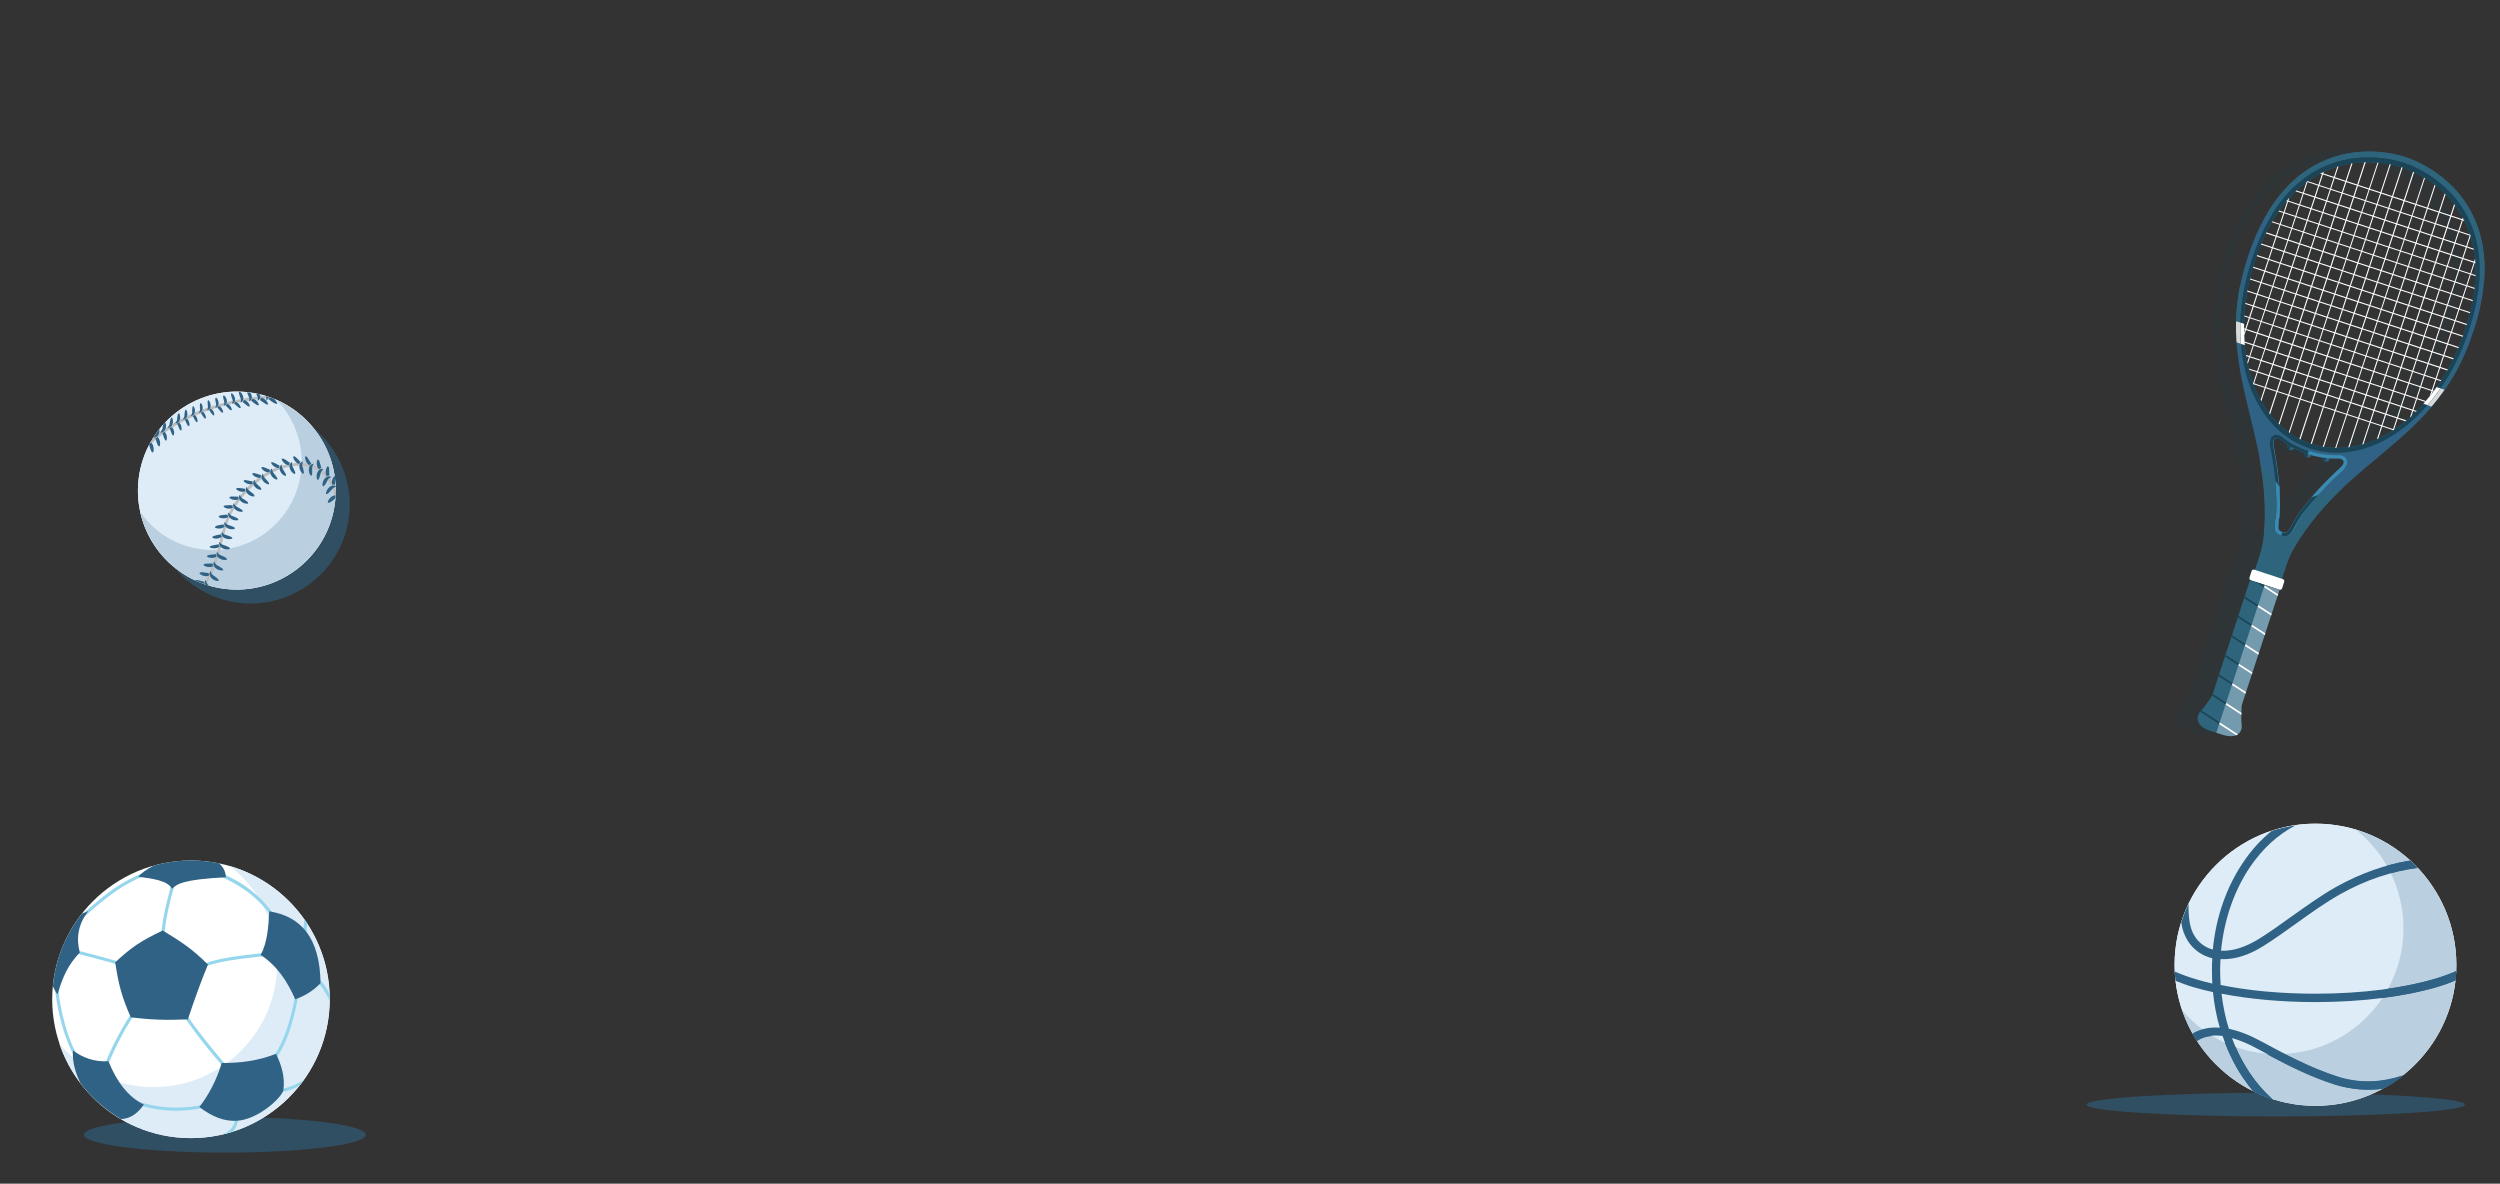 <?xml version="1.0" encoding="UTF-8"?> <!-- Generator: Adobe Illustrator 24.1.0, SVG Export Plug-In . SVG Version: 6.00 Build 0) --> <svg xmlns="http://www.w3.org/2000/svg" xmlns:xlink="http://www.w3.org/1999/xlink" version="1.1" id="Layer_1" x="0px" y="0px" viewBox="0 0 1432 678" style="enable-background:new 0 0 1432 678;" xml:space="preserve"><rect x="0" y="0" width="1432" height="678" fill="#333333" stroke="none"/> <style type="text/css"> .st0{opacity:0.6;fill-rule:evenodd;clip-rule:evenodd;fill:#2F6284;} .st1{fill-rule:evenodd;clip-rule:evenodd;fill:#FFFFFF;} .st2{fill-rule:evenodd;clip-rule:evenodd;fill:#DDECF7;} .st3{fill-rule:evenodd;clip-rule:evenodd;fill:#95D6EC;} .st4{fill:#95D6EC;} .st5{fill-rule:evenodd;clip-rule:evenodd;fill:#2F6284;} .st6{opacity:0.3;} .st7{opacity:0.5;fill-rule:evenodd;clip-rule:evenodd;fill:#3ECEEB;} .st8{opacity:0.2;fill-rule:evenodd;clip-rule:evenodd;fill:#2F6284;} .st9{fill-rule:evenodd;clip-rule:evenodd;fill:#BBBDBF;} .st10{opacity:0.15;fill-rule:evenodd;clip-rule:evenodd;fill:#1B4456;} .st11{fill-rule:evenodd;clip-rule:evenodd;fill:#2E647C;} .st12{fill-rule:evenodd;clip-rule:evenodd;fill:#1B4456;} .st13{fill-rule:evenodd;clip-rule:evenodd;fill:#D8D9D9;} .st14{fill-rule:evenodd;clip-rule:evenodd;fill:#3A8AB1;} .st15{fill-rule:evenodd;clip-rule:evenodd;fill:#FEFEFE;} .st16{opacity:0.4;fill-rule:evenodd;clip-rule:evenodd;fill:#DDECF7;} </style> <path class="st0" d="M1303.5,639.5c-59.7,0-108.4-3-108.4-6.8c0-3.7,48.7-6.8,108.4-6.8c59.7,0,108.4,3.1,108.4,6.8 C1411.9,636.5,1363.2,639.5,1303.5,639.5L1303.5,639.5z"></path> <path class="st0" d="M128.8,660.2c-44.5,0-80.7-4.6-80.7-10.2c0-5.6,36.3-10.2,80.7-10.2c44.5,0,80.7,4.6,80.7,10.2 C209.5,655.6,173.3,660.2,128.8,660.2L128.8,660.2z"></path> <path class="st1" d="M109.4,651.9c-43.8,0-79.5-35.7-79.5-79.5c0-43.8,35.7-79.5,79.5-79.5c43.8,0,79.5,35.7,79.5,79.5 C188.9,616.2,153.2,651.9,109.4,651.9L109.4,651.9z"></path> <path class="st2" d="M131.8,496.1c33,9.7,57,40.2,57,76.3c0,43.9-35.6,79.5-79.5,79.5c-35,0-64.7-22.6-75.3-54.1 c13,15.2,32.3,24.9,53.9,24.9c39.1,0,70.9-31.7,70.9-70.9C158.9,529.2,148.3,509.1,131.8,496.1L131.8,496.1z"></path> <path class="st3" d="M133.2,648.3c-1.8,0.6-3.5,1-5.3,1.4c2-0.9,3.6-2,4.7-3.5c1.8-2.3,2.6-5.5,2.1-10.5l1.8-0.2 c0.5,5.5-0.4,9.1-2.5,11.8C133.8,647.7,133.5,648,133.2,648.3L133.2,648.3z"></path> <path class="st3" d="M174,618.7c-0.9,1.1-1.7,2.3-2.6,3.3c-6,3.1-10.8,4.4-17.5,3l0.4-1.7C161.6,624.8,166.6,622.8,174,618.7 L174,618.7z"></path> <path class="st3" d="M188.8,569.4c0,1,0.1,2,0.1,3c0,0.3,0,0.7,0,1c-0.8-1.7-1.7-3.4-2.7-5c-2-3.4-4.4-6.6-7.2-9.4l1.3-1.3 c2.9,2.9,5.4,6.2,7.5,9.7C188.1,568.1,188.4,568.8,188.8,569.4L188.8,569.4z"></path> <path class="st3" d="M174.3,526.5c0.6,0.8,1.1,1.6,1.6,2.4l0,0.4c-0.7,8.5-1.8,21.6-3.2,31.7l-1.8-0.3c1.5-10,2.5-23,3.2-31.6 C174.2,528.2,174.2,527.3,174.3,526.5L174.3,526.5z"></path> <path class="st4" d="M86.6,498.4c-18,6-29.2,16.2-40.4,26.3l-1.3,1.2l1.2,1.3l1.3-1.2c11.1-10,22.1-20,39.8-26L86.6,498.4z"></path> <path class="st4" d="M100,500.3c-2,6.7-3.7,13-5.2,19.4c-1.4,6.4-2.4,12.7-2.8,19.3l1.8,0.1c0.4-6.5,1.4-12.8,2.8-19 c1.4-6.3,3.2-12.6,5.2-19.2L100,500.3z"></path> <path class="st4" d="M125.3,501.7c7,2.8,13,6.4,18.1,10.4c5.1,4.1,9.3,8.7,12.8,13.7l1.4-1c-3.6-5.2-7.9-10-13.1-14.2 c-5.2-4.2-11.3-7.8-18.5-10.7L125.3,501.7z"></path> <path class="st4" d="M155.8,545.3c-2.7,0.3-5.7,0.7-8.7,1c-13.2,1.5-26.2,3.1-33.8,7.5l0.9,1.5c7.3-4.2,20.1-5.7,33.2-7.2 c2.9-0.3,5.7-0.7,8.8-1.1L155.8,545.3z"></path> <path class="st4" d="M39.4,545.1c5.6,1.3,11.2,2.8,16.9,4.3c5.7,1.5,11.4,3.1,16.9,4.7l0.5-1.7c-5.7-1.6-11.4-3.2-16.9-4.7 c-5.6-1.5-11.3-3-17-4.3L39.4,545.1z"></path> <path class="st4" d="M31.2,563.3c0.7,8,2,15.9,4.3,23.8c2.2,7.9,5.4,15.7,9.9,23.4l1.5-0.9c-4.4-7.6-7.6-15.2-9.7-22.9 c-2.2-7.8-3.5-15.6-4.2-23.4L31.2,563.3z"></path> <path class="st4" d="M79.2,575c-4.5,6-8.4,12.2-11.8,18.8c-3.5,6.5-6.5,13.3-9.1,20.3l1.7,0.6c2.6-6.9,5.6-13.7,9-20.1 c3.4-6.5,7.2-12.7,11.7-18.5L79.2,575z"></path> <path class="st4" d="M101.3,576.3c4.5,6.9,9.4,13.6,14.6,20.3c5.2,6.6,10.7,13.1,16.4,19.5l1.4-1.2c-5.7-6.4-11.2-12.9-16.3-19.4 c-5.2-6.6-10.1-13.3-14.5-20.1L101.3,576.3z"></path> <path class="st4" d="M125.5,630.5c-9.1,2.8-17.9,4.1-26.3,3.9c-8.4-0.2-16.5-1.8-24.3-5l-0.7,1.6c8,3.3,16.3,5,24.9,5.2 c8.6,0.2,17.6-1.2,26.8-4L125.5,630.5z"></path> <path class="st4" d="M170.7,560.9c-1.6,10.5-3.6,20.4-6.5,28.8c-2.8,8.4-6.5,15.3-11.5,19.9l1.2,1.3c5.3-4.8,9.1-12,12-20.6 c2.9-8.6,4.9-18.6,6.6-29.1L170.7,560.9z"></path> <path class="st5" d="M69.3,641c-9-5.3-16.9-12.2-23.2-20.5c-2.8-5.8-4.8-12.1-4.3-18.8c5.5,4.1,12,6.6,20.3,6.2 c4.8,11.7,11.3,20.5,20.3,24.8C79.2,637.3,75.1,640.8,69.3,641L69.3,641z"></path> <path class="st5" d="M30.3,565c1.4-15.7,7.4-30,16.7-41.7c1.2-0.5,2.4-1,3.5-1.4c-5.9,7.8-6.9,15.6-4.8,23.7 c-6.4,6.8-9.7,13.3-12.7,24C31.9,568.3,31.1,566.7,30.3,565L30.3,565z"></path> <path class="st5" d="M109.4,492.9c5.5,0,10.9,0.6,16.1,1.6c2.8,2.5,3.7,5.1,3.9,8c-24.2,1.2-28,3.8-30.9,6.6 c-2.4-4.7-10.9-5.8-19.2-6.9c1.7-2.3,4.9-4.3,8.6-6.3C94.7,493.9,101.9,492.9,109.4,492.9L109.4,492.9z"></path> <path class="st5" d="M93.2,533c-12.1,5.8-17.4,9.1-27.2,18.2c1.9,12.8,3.7,19.6,8.9,31.5c11.4,1.5,21,1.7,32.7,1.2 c3.5-10.5,7.4-21.5,11.5-31.4C110,543.4,104,539.6,93.2,533L93.2,533z"></path> <path class="st5" d="M154.2,522c-0.4,9.5-1.2,18.2-4.9,25c9.3,6.1,15.2,14.9,19.8,25.4c4.9-1.8,9.6-4.2,14.5-9.2 C183.3,537.4,172.6,524.9,154.2,522L154.2,522z"></path> <path class="st5" d="M158.1,603.6c-10.5,4.2-20.8,5.3-31.1,5.3c-2.9,9.6-7.2,17.9-12.8,25.2c7.2,5.5,14,8.2,21,7.9 c11.9-0.4,25.2-12.2,27.1-17.3C163.4,616.8,161.2,610.1,158.1,603.6L158.1,603.6z"></path> <g class="st6"> <g> <path class="st7" d="M1266.1,602.9L1266.1,602.9l0.1,0.1l0,0.1l0,0.1l0,0.1l0.1,0.1l0.4,0.6c0.2,0.4,0.4,0.7,0.6,1.1l0,0l0,0 c0.2,0.3,0.3,0.5,0.5,0.8c0.9-0.7,2-1.2,3.1-1.7c1.7-0.7,3.6-1.1,5.6-1.3c-1.9-1.2-3.8-2.5-5.6-3.8c-0.6,0.2-1.2,0.4-1.8,0.6 c-1.3,0.6-2.6,1.2-3.8,2C1265.6,602.1,1265.8,602.5,1266.1,602.9L1266.1,602.9z"></path> </g> </g> <path class="st1" d="M1326.3,633.4c-44.5,0-80.7-36.3-80.7-80.8c0-44.5,36.3-80.8,80.7-80.8c44.5,0,80.7,36.3,80.7,80.8 C1407.1,597.2,1370.8,633.4,1326.3,633.4L1326.3,633.4z"></path> <path class="st2" d="M1326.3,633.4c-44.5,0-80.7-36.3-80.7-80.8c0-44.5,36.3-80.8,80.7-80.8c44.5,0,80.7,36.3,80.7,80.8 C1407.1,597.2,1370.8,633.4,1326.3,633.4L1326.3,633.4z"></path> <path class="st8" d="M1249.8,578.5c10.8,31.9,41,54.9,76.5,54.9c44.6,0,80.7-36.2,80.7-80.8c0-36.5-24.3-67.4-57.6-77.4 c16.6,13.2,27.3,33.6,27.3,56.5c0,39.8-32.3,72.1-72.1,72.1C1282.7,603.9,1263,594.1,1249.8,578.5L1249.8,578.5z"></path> <path class="st5" d="M1255.9,592.1c0.8,1.4,1.6,2.8,2.5,4.1c1-0.7,2-1.3,3.1-1.7c3.2-1.3,7.1-1.7,11.6-1.1c3,8.8,7,16.9,11.8,24 c1.8,2.7,3.7,5.2,5.8,7.7c3.6,1.8,7.2,3.3,11,4.5c-4.7-4.2-9.1-9.2-12.9-14.8c-4.1-6.1-7.6-12.8-10.3-20.2c4.2,1.2,8.8,3,13.7,5.7 l0.2,0.1c14.7,7.9,28.6,15.3,45,20.7c9.7,3.1,18.9,3.7,27.6,2.5c4.1-2.2,7.9-4.8,11.6-7.7c-11.8,3.9-24.3,5-37.7,0.7 c-16-5.2-29.7-12.6-44.2-20.4l-0.2-0.1c-6.5-3.5-12.5-5.7-17.8-6.8c-2-6.4-3.4-13.1-4.2-20.1c15.5,3,34,4.8,53.8,4.8 c27.4,0,52.2-3.4,70.2-8.8c3.6-1.1,7-2.3,10-3.6c0.2-1.8,0.3-3.6,0.4-5.3c-3.4,1.5-7.4,3-11.8,4.3c-17.6,5.3-41.9,8.6-68.8,8.6 c-20.1,0-38.8-1.8-54.3-5c-0.2-2.8-0.3-5.6-0.3-8.4c0-2.2,0.1-4.3,0.2-6.4c2,0.1,4.1,0,6.2-0.3c5.6-0.8,11.9-3.1,18.5-7.3 c6.2-3.9,12.5-8.4,18.9-13c8.2-5.9,16.5-11.8,24.8-16.5c15.5-8.7,30-13.2,44.4-15.1l0.1,0c-1.4-1.4-2.8-2.9-4.3-4.2 c-13.8,2.2-27.8,6.9-42.5,15.1c-8.5,4.8-17,10.9-25.3,16.8c-6.3,4.5-12.5,9-18.6,12.8c-6,3.7-11.7,5.9-16.7,6.6 c-1.8,0.3-3.6,0.4-5.2,0.3c1.8-18.2,7.7-34.7,16.5-47.8c7.1-10.5,16-18.8,26.2-24c-4.6,0.7-9.2,1.7-13.6,3.1 c-6.2,5-11.8,11.1-16.5,18.2c-9.2,13.6-15.5,30.8-17.3,49.8c-0.8-0.2-1.6-0.5-2.4-0.8c-3.4-1.5-6.1-3.8-8-6.9 c-1.5-2.3-2.4-5.1-2.9-8.1c-0.5-3.4-0.7-6.9-0.6-10.4c-1.6,3.4-3,6.9-4.2,10.6c0,0.2,0.1,0.4,0.1,0.5c0.5,3.7,1.8,7.1,3.6,10 c2.4,3.9,5.9,6.9,10.2,8.8c1.2,0.5,2.5,1,3.9,1.3c-0.2,2.4-0.2,4.7-0.2,7.1c0,2.5,0.1,4.9,0.2,7.4c-3.4-0.8-6.6-1.6-9.7-2.6 c-4.4-1.3-8.4-2.8-11.8-4.3c0.1,1.8,0.2,3.6,0.4,5.3c3.1,1.2,6.4,2.5,10.1,3.6c3.6,1.1,7.4,2,11.4,2.9c0.7,7.1,2,13.9,3.9,20.4 c-4.5-0.4-8.4,0.2-11.8,1.6C1258.3,590.7,1257,591.3,1255.9,592.1L1255.9,592.1z"></path> <path class="st5" d="M1256.6,593.4L1256.6,593.4l0.1,0.1l0,0.1l0,0.1l0,0.1l0.1,0.1l0.4,0.6c0.2,0.4,0.4,0.7,0.6,1.1l0,0l0,0 c0.2,0.3,0.3,0.5,0.5,0.8c0.9-0.7,2-1.3,3.1-1.7c1.7-0.7,3.6-1.1,5.6-1.2c-1.9-1.2-3.8-2.5-5.6-3.8c-0.6,0.2-1.2,0.4-1.8,0.6 c-1.3,0.6-2.6,1.2-3.8,2C1256.1,592.6,1256.3,593,1256.6,593.4L1256.6,593.4z M1365.1,623.6c0.4-0.2,0.8-0.4,1.2-0.6l0.6-0.3 c0.4-0.2,0.7-0.4,1.1-0.6c0.2-0.1,0.4-0.3,0.6-0.4c0.3-0.2,0.6-0.4,1-0.6c0.3-0.2,0.5-0.3,0.7-0.4c0.3-0.2,0.6-0.4,0.9-0.6 c0.2-0.2,0.5-0.3,0.7-0.5c0.3-0.2,0.5-0.4,0.8-0.5c0.3-0.2,0.5-0.4,0.8-0.6c0.3-0.2,0.5-0.4,0.7-0.5c0.3-0.2,0.6-0.4,0.9-0.7 c0.2-0.2,0.4-0.3,0.6-0.5c0.3-0.2,0.6-0.4,0.9-0.7v0c-11.8,3.9-24.3,5-37.7,0.7c-10.7-3.5-20.3-7.9-29.8-12.7 c-1.4,0.1-2.9,0.1-4.4,0.1c-2.1,0-4.2-0.1-6.2-0.3c12.5,6.7,24.7,12.8,38.9,17.4C1347.1,624.2,1356.3,624.8,1365.1,623.6 L1365.1,623.6z M1406.6,561.6L1406.6,561.6c0-0.4,0.1-0.9,0.1-1.3v-0.1l0-0.5l0-0.1v-0.1c0-0.4,0.1-0.9,0.1-1.3v-0.1V558v-0.1l0-0.4 c0-0.4,0.1-0.9,0.1-1.3l0,0c-3.4,1.5-7.4,3-11.8,4.3c-7.8,2.4-17,4.3-27.1,5.8c-1,1.8-2,3.6-3.2,5.3c11.9-1.5,22.7-3.7,31.7-6.4 C1400.2,564.1,1403.5,562.9,1406.6,561.6L1406.6,561.6z M1384.9,497.1c-1.4-1.4-2.8-2.9-4.3-4.2c-4.4,0.7-8.9,1.7-13.4,2.9 c0.8,1.4,1.6,2.9,2.3,4.3c5.1-1.4,10.2-2.4,15.2-3L1384.9,497.1z M1280.6,599.8c-2.1-0.8-4.2-1.6-6.2-2.6 c2.8,7.4,6.3,14.2,10.5,20.3c1.8,2.7,3.7,5.2,5.8,7.7c3.6,1.8,7.2,3.3,11,4.5c-4.7-4.2-9.1-9.2-12.9-14.8 C1285.7,610.2,1282.9,605.2,1280.6,599.8L1280.6,599.8z"></path> <path class="st1" d="M128.9,337.3c-31-3.7-53.2-32-49.5-63c3.7-31,32-53.3,63-49.6c31,3.7,53.2,32,49.5,63 C188.2,318.8,159.9,341,128.9,337.3L128.9,337.3z"></path> <path class="st0" d="M136.9,345.3c-31-3.7-53.2-32-49.5-63c3.7-31,32-53.3,63-49.6c31,3.7,53.2,32,49.5,63 C196.2,326.8,167.9,349,136.9,345.3L136.9,345.3z"></path> <path class="st2" d="M128.9,337.3c-31-3.7-53.2-32-49.5-63c3.7-31,32-53.3,63-49.6c31,3.7,53.2,32,49.5,63 C188.2,318.8,159.9,341,128.9,337.3L128.9,337.3z"></path> <path class="st2" d="M80.3,293.2c5,22.9,24,41.2,48.6,44.1c31.1,3.7,59.3-18.5,63-49.6c3-25.4-11.2-48.8-33.4-58.6 c10.2,10.6,15.8,25.5,13.9,41.3c-3.3,27.8-28.6,47.7-56.3,44.3C101,313,88.3,304.8,80.3,293.2L80.3,293.2z"></path> <path class="st8" d="M80.3,293.2c5,22.9,24,41.2,48.6,44.1c31.1,3.7,59.3-18.5,63-49.6c3-25.4-11.2-48.8-33.4-58.6 c10.2,10.6,15.8,25.5,13.9,41.3c-3.3,27.8-28.6,47.7-56.3,44.3C101,313,88.3,304.8,80.3,293.2L80.3,293.2z"></path> <path class="st9" d="M87.7,250.9c-1,1.5-1.8,3.1-2.6,4.7c12.6-12.3,29.9-20.6,50.2-24.9c4.2-0.9,8.3-1.5,12.4-2 c2.8-0.3,5.6-0.5,8.3-0.5c-1.4-0.5-2.8-1-4.3-1.4c-1.4,0.1-2.8,0.2-4.2,0.4c-4.2,0.4-8.4,1.1-12.6,2 C116.3,233,100.1,240.2,87.7,250.9L87.7,250.9z"></path> <path class="st9" d="M116.4,334.4c0.5,0.2,1.1,0.4,1.6,0.6c3.2-5,5.7-10.9,7.6-17.7c0.9-3.2,1.5-5.9,2.1-8.2 c1.8-7.3,3-12.4,7.8-19.7c0.9-1.3,1.7-2.6,2.7-3.8c6.3-8.1,14.5-14,22.6-16.9c8-2.8,15.9-2.7,21.7,1.1c0.4,0.3,0.8,0.5,1.2,0.8 c4.6,3.6,7.4,9.4,8.4,16.3c0.2-2,0.3-4.1,0.3-6.1c-1.5-4.7-4.1-8.7-7.7-11.5c-0.4-0.3-0.9-0.6-1.3-0.9c-6.3-4-14.7-4.2-23.2-1.2 c-8.4,2.9-16.8,9-23.3,17.4c-1,1.2-1.9,2.5-2.7,3.9c-4.9,7.5-6.1,12.7-8,20.2c-0.6,2.5-1.3,5.2-2.1,8.2 C122.1,323.6,119.6,329.5,116.4,334.4L116.4,334.4z"></path> <path class="st5" d="M120.6,327.1c-1.9,2.9,1.7,5.9,4.6,5.7c0-0.4,0.2-0.7-0.5-1.3c-1.1-1.1-2-1.5-2.9-2.2 C121.2,328.7,120.8,327.7,120.6,327.1L120.6,327.1z M111.7,332.4c1.6,0.8,3.3,1.4,5.1,2.1c0-0.4,0-0.9,0.2-1.3c-0.2,0-0.4,0-0.6-0.1 c-1.1-0.3-2-0.6-3.6-0.9C112.2,332.2,111.9,332.3,111.7,332.4L111.7,332.4z M117.2,334.7c0.9,0.3,1.7,0.6,2.6,0.8 c-0.3-0.3-0.6-0.5-0.9-0.9c-0.6-0.6-0.8-1.7-1-2.4C117.3,333,117.1,333.9,117.2,334.7L117.2,334.7z M192.1,285.4 c0-0.6,0.1-1.1,0.1-1.7c-2,0-4.1,2-4.5,4.1c0.4,0.2,0.7,0.4,1.4-0.1C190.5,286.9,191.2,286.2,192.1,285.4 C192.1,285.4,192.1,285.4,192.1,285.4L192.1,285.4z M192.3,283.3c0-0.6,0-1.2,0-1.8C192.1,282.1,192.1,282.7,192.3,283.3 L192.3,283.3z M192.3,278.9c0-0.2,0-0.3,0-0.5c-2.6-1.3-5.5,1.7-5.6,4.5c0.4,0.1,0.7,0.2,1.3-0.3c1.2-1.1,1.7-1.9,2.5-2.7 C190.9,279.4,191.7,279.1,192.3,278.9L192.3,278.9z M192.1,276c-0.1-1.1-0.2-2.3-0.4-3.5c-1.3,1.3-2,3.5-1.4,5.1 c0.5-0.1,1-0.1,1.6,0.1c0-0.2,0-0.4,0-0.6C191.9,276.7,192,276.4,192.1,276L192.1,276z M189.8,273.2c-3.1-1.5-5.6,2.4-5,5.3 c0.4,0,0.7,0.1,1.2-0.6c1-1.3,1.3-2.2,1.8-3.1C188.2,274,189.2,273.5,189.8,273.2L189.8,273.2z M187.1,272.7 c-0.9-1.6-0.7-4.1,0.6-5.7c0.3,0.2,0.7,0.3,0.8,1.2c0.2,1.6,0,2.5,0.1,3.6c0,0.2,0.1,0.4,0.1,0.6 C188.1,272.4,187.6,272.5,187.1,272.7L187.1,272.7z M185.3,268.6c-3.3-0.6-4.8,3.7-3.5,6.3c0.4-0.1,0.7-0.1,1-0.9 c0.6-1.5,0.7-2.4,1-3.4C184.1,269.8,184.9,269.1,185.3,268.6L185.3,268.6z M182.7,268.8c-1.3-1.3-1.7-3.8-0.8-5.6 c0.4,0.1,0.7,0.1,1,0.9c0.6,1.5,0.7,2.4,1,3.4c0,0.2,0.1,0.4,0.2,0.6C183.6,268.3,183.1,268.5,182.7,268.8L182.7,268.8z M179.7,265.6c-3.4,0.3-3.5,4.8-1.6,7c0.3-0.2,0.6-0.3,0.7-1.1c0.1-1.6,0-2.5,0-3.6C178.8,267.1,179.4,266.2,179.7,265.6 L179.7,265.6z M177.2,266.5c-1.6-0.9-2.6-3.2-2.4-5.1c0.4,0,0.7-0.1,1.2,0.6c0.9,1.2,1.3,2.1,1.9,3c0.1,0.2,0.3,0.3,0.4,0.5 C177.9,265.8,177.5,266.1,177.2,266.5L177.2,266.5z M173.5,264.3c-3.2,1.1-2.2,5.5,0.1,7.2c0.3-0.3,0.6-0.5,0.4-1.3 c-0.2-1.6-0.6-2.4-0.9-3.4C173,266,173.4,265,173.5,264.3L173.5,264.3z M171.4,265.8c-1.8-0.5-3.3-2.4-3.5-4.3 c0.4-0.1,0.7-0.3,1.3,0.2c1.2,1,1.7,1.7,2.5,2.5c0.2,0.2,0.3,0.3,0.5,0.4C171.8,264.9,171.5,265.4,171.4,265.8L171.4,265.8z M167.3,264.6c-2.9,1.7-1.1,5.8,1.5,7c0.2-0.3,0.5-0.6,0.2-1.3c-0.5-1.4-1-2.2-1.5-3.2C167.1,266.2,167.3,265.2,167.3,264.6 L167.3,264.6z M165.5,266.5c-1.8-0.1-3.7-1.7-4.2-3.6c0.3-0.2,0.6-0.4,1.4,0c1.4,0.7,2,1.3,2.9,1.9c0.2,0.1,0.4,0.2,0.6,0.2 C165.8,265.5,165.6,265.9,165.5,266.5L165.5,266.5z M161.4,266c-2.7,2-0.5,5.9,2.2,6.7c0.2-0.3,0.4-0.6,0-1.3 c-0.7-1.4-1.3-2.1-1.8-3C161.4,267.7,161.4,266.7,161.4,266L161.4,266z M159.8,268.1c-1.8,0.1-3.8-1.3-4.6-3.1 c0.3-0.2,0.6-0.4,1.3-0.1c1.4,0.5,2.2,1.1,3.1,1.6c0.2,0.1,0.4,0.2,0.6,0.2C160,267.1,159.8,267.6,159.8,268.1L159.8,268.1z M155.8,268.3c-2.5,2.2,0.1,5.9,2.9,6.5c0.2-0.3,0.3-0.6-0.1-1.3c-0.8-1.3-1.5-1.9-2.1-2.8C156,270,155.9,268.9,155.8,268.3 L155.8,268.3z M154.4,270.5c-1.8,0.3-3.9-0.9-4.8-2.6c0.3-0.2,0.5-0.5,1.3-0.3c1.5,0.4,2.2,0.9,3.3,1.3c0.2,0.1,0.4,0.1,0.6,0.1 C154.5,269.5,154.4,270,154.4,270.5L154.4,270.5z M150.6,271.3c-2.2,2.4,0.6,5.8,3.4,6.2c0.1-0.3,0.3-0.6-0.2-1.3 c-0.9-1.2-1.6-1.8-2.3-2.6C150.9,272.9,150.7,271.9,150.6,271.3L150.6,271.3z M149.4,273.6c-1.8,0.4-4-0.6-5-2.2 c0.3-0.2,0.5-0.5,1.3-0.4c1.5,0.3,2.3,0.7,3.3,1c0.2,0,0.4,0.1,0.6,0.1C149.3,272.6,149.3,273.1,149.4,273.6L149.4,273.6z M145.7,274.8c-2,2.6,1.1,5.8,3.9,5.8c0.1-0.4,0.2-0.7-0.3-1.3c-1-1.1-1.8-1.6-2.5-2.4C146.1,276.4,145.9,275.4,145.7,274.8 L145.7,274.8z M144.7,277.2c-1.7,0.6-4-0.2-5.2-1.7c0.3-0.3,0.4-0.6,1.2-0.5c1.5,0.2,2.3,0.5,3.4,0.7c0.2,0,0.4,0,0.6,0 C144.6,276.2,144.6,276.7,144.7,277.2L144.7,277.2z M141.3,278.9c-1.8,2.8,1.5,5.7,4.4,5.5c0-0.4,0.2-0.7-0.4-1.3 c-1.1-1.1-1.9-1.5-2.7-2.2C141.8,280.4,141.5,279.5,141.3,278.9L141.3,278.9z M140.5,281.4c-1.7,0.7-4,0.1-5.3-1.3 c0.2-0.3,0.4-0.6,1.2-0.6c1.5,0,2.4,0.3,3.4,0.4c0.2,0,0.4,0,0.6,0C140.3,280.4,140.3,280.9,140.5,281.4L140.5,281.4z M137.3,283.4 c-1.6,2.9,2,5.5,4.8,5.1c0-0.4,0.1-0.7-0.5-1.2c-1.2-1-2-1.3-2.9-1.9C138,284.9,137.6,283.9,137.3,283.4L137.3,283.4z M136.7,285.9 c-1.6,0.9-4,0.5-5.4-0.8c0.2-0.3,0.3-0.6,1.2-0.7c1.5-0.1,2.4,0.1,3.5,0.1c0.2,0,0.4,0,0.6-0.1C136.4,284.9,136.5,285.5,136.7,285.9 L136.7,285.9z M133.9,288.2c-1.4,3,2.3,5.4,5.1,4.9c0-0.4,0.1-0.7-0.6-1.2c-1.3-0.9-2.1-1.2-3-1.8 C134.6,289.7,134.2,288.8,133.9,288.2L133.9,288.2z M133.4,290.8c-1.5,0.9-4,0.7-5.4-0.6c0.2-0.3,0.3-0.6,1.1-0.7 c1.5-0.2,2.4-0.1,3.5-0.1c0.2,0,0.4,0,0.6-0.1C133.1,289.9,133.2,290.4,133.4,290.8L133.4,290.8z M130.9,293.5 c-1.1,3.1,2.9,5.2,5.6,4.4c0-0.4,0-0.7-0.7-1.1c-1.3-0.8-2.2-1-3.2-1.4C131.8,294.9,131.3,294,130.9,293.5L130.9,293.5z M130.7,296.1c-1.4,1.1-3.9,1.1-5.5,0c0.2-0.3,0.2-0.7,1-0.9c1.5-0.3,2.4-0.3,3.5-0.4c0.2,0,0.4-0.1,0.6-0.2 C130.3,295.2,130.4,295.6,130.7,296.1L130.7,296.1z M128.6,299c-0.8,3.2,3.3,4.9,6,3.9c-0.1-0.4-0.1-0.7-0.8-1.1 c-1.4-0.6-2.3-0.8-3.3-1.2C129.7,300.3,129,299.5,128.6,299L128.6,299z M128.6,301.7c-1.3,1.2-3.8,1.4-5.5,0.5 c0.1-0.4,0.2-0.7,0.9-1c1.5-0.5,2.4-0.5,3.4-0.7c0.2,0,0.4-0.1,0.6-0.2C128.2,300.8,128.3,301.2,128.6,301.7L128.6,301.7z M127,304.7c-0.8,3.3,3.4,4.9,6.1,3.8c-0.1-0.4-0.1-0.7-0.9-1.1c-1.4-0.6-2.3-0.8-3.3-1.1C128.1,306,127.5,305.2,127,304.7 L127,304.7z M127.1,307.4c-1.3,1.2-3.8,1.5-5.5,0.6c0.1-0.4,0.1-0.7,0.9-1c1.4-0.5,2.4-0.6,3.4-0.8c0.2,0,0.4-0.1,0.6-0.2 C126.6,306.5,126.8,307,127.1,307.4L127.1,307.4z M125.7,310.4c-0.9,3.3,3.3,5,6,4c0-0.4-0.1-0.7-0.8-1.1c-1.4-0.7-2.3-0.9-3.3-1.3 C126.7,311.8,126.1,310.9,125.7,310.4L125.7,310.4z M125.7,313.1c-1.4,1.2-3.9,1.3-5.6,0.4c0.1-0.4,0.2-0.7,1-0.9 c1.5-0.4,2.4-0.5,3.5-0.7c0.2,0,0.4-0.1,0.6-0.2C125.2,312.2,125.4,312.7,125.7,313.1L125.7,313.1z M124.3,316.1 c-1.2,3.2,2.9,5.3,5.7,4.5c0-0.4,0-0.7-0.7-1.2c-1.3-0.8-2.2-1-3.2-1.5C125.2,317.5,124.7,316.6,124.3,316.1L124.3,316.1z M124.1,318.8c-1.5,1.1-4,1-5.6,0c0.2-0.3,0.2-0.7,1.1-0.9c1.5-0.3,2.5-0.3,3.5-0.4c0.2,0,0.4-0.1,0.6-0.2 C123.7,317.8,123.8,318.3,124.1,318.8L124.1,318.8z M122.6,321.6c-1.5,3.1,2.3,5.6,5.2,5.1c0-0.4,0.1-0.7-0.6-1.2 c-1.3-0.9-2.1-1.3-3.1-1.9C123.4,323.2,123,322.3,122.6,321.6L122.6,321.6z M122.1,324.3c-1.6,0.9-4.1,0.6-5.6-0.6 c0.2-0.3,0.3-0.7,1.1-0.8c1.6-0.2,2.5,0,3.6-0.1c0.2,0,0.4,0,0.6-0.1C121.8,323.3,121.9,323.8,122.1,324.3L122.1,324.3z M119.7,329.7c-1.7,0.8-4.2,0.1-5.5-1.3c0.2-0.3,0.4-0.6,1.2-0.6c1.6,0,2.5,0.3,3.6,0.4c0.2,0,0.4,0,0.6,0 C119.6,328.7,119.6,329.2,119.7,329.7L119.7,329.7z"></path> <path class="st5" d="M142.4,224.8c-0.3,0-0.6-0.1-0.9-0.1c0.4,1.3,0.8,2.1,1.2,3c0.3,0.8,0.1,1.7,0,2.3c2-1,1.9-3.4,0.7-5.1 C143.1,224.9,142.7,224.8,142.4,224.8L142.4,224.8z M137.5,224.4c-0.1,0-0.3,0-0.5,0c-0.2,0.2-0.3,0.4-0.1,1c0.3,1.4,0.7,2.1,1,3 c0.3,0.7,0,1.6-0.1,2.2C140.4,229.5,139.5,225.9,137.5,224.4L137.5,224.4z M94.7,241.9c-0.4,0.4-0.8,0.9-1.2,1.3 c-0.3,1-0.3,1.7-0.5,2.5c-0.2,0.8-0.9,1.5-1.3,2C94.7,248.1,95.8,244.3,94.7,241.9L94.7,241.9z M91.3,245.8c-0.8,1-1.6,2-2.3,3.1 c-0.2,0.5-0.5,0.9-0.9,1.3c-0.1,0.2-0.2,0.3-0.3,0.5C90.4,250.9,91.7,248.2,91.3,245.8L91.3,245.8z M87.5,251.2 c-0.4,0.7-0.8,1.4-1.2,2.1C86.9,252.7,87.3,252,87.5,251.2L87.5,251.2z M85.8,254.1c-0.1,0.2-0.3,0.5-0.4,0.7l0,0 c0.4,1.1,0.5,2,1.2,3.5c0.4,0.8,0.7,0.8,1.1,0.9c0.7-1.8,0.3-4.4-1.1-5.7C86.4,253.8,86.1,253.9,85.8,254.1L85.8,254.1z M157,228.5 c-0.8-0.4-1.7-0.7-2.6-1c-0.1,0.5-0.3,0.9-0.6,1.3c0.2,0.1,0.4,0.2,0.6,0.3c0.9,0.6,1.6,1.3,3.1,2c0.8,0.4,1,0.2,1.4,0 C158.5,230.2,157.8,229.2,157,228.5L157,228.5z M154,227.4c-0.5-0.2-1.1-0.4-1.6-0.5c0.3,0.8,0.2,1.8,0.1,2.5 C153.3,228.9,153.8,228.2,154,227.4L154,227.4z M149,226c-0.8-0.2-1.5-0.4-2.3-0.5c0.3,0.6,0.5,1.1,0.8,1.7c0.3,0.8,0.2,1.8,0.1,2.4 C149,228.8,149.4,227.4,149,226L149,226z M90.3,250.3c1.3,1.2,1.8,3.6,1.1,5.4c-0.4-0.1-0.7-0.1-1.1-0.8c-0.6-1.4-0.8-2.3-1.1-3.3 c-0.1-0.2-0.2-0.4-0.3-0.5C89.5,250.9,89.9,250.7,90.3,250.3L90.3,250.3z M94.2,247.3c1.3,1.1,1.8,3.4,1.1,5.1 c-0.4-0.1-0.7-0.1-1-0.8c-0.6-1.3-0.8-2.2-1.1-3.1c0-0.2-0.1-0.3-0.3-0.5C93.4,247.9,93.9,247.7,94.2,247.3L94.2,247.3z M95.9,245 c3,0.3,3.9-3.7,2.6-5.9c-0.3,0.1-0.6,0.2-0.8,0.9c-0.4,1.3-0.4,2.2-0.6,3.1C97,243.8,96.3,244.5,95.9,245L95.9,245z M98.3,244.6 c1.3,1,1.8,3.2,1.2,4.8c-0.4,0-0.7,0-1-0.7c-0.6-1.2-0.8-2-1.1-3c-0.1-0.2-0.2-0.3-0.3-0.5C97.6,245.1,98,244.9,98.3,244.6 L98.3,244.6z M100.3,242.5c2.9,0.2,3.6-3.7,2.3-5.8c-0.3,0.1-0.6,0.2-0.8,0.9c-0.3,1.3-0.3,2.1-0.4,3 C101.2,241.4,100.6,242.1,100.3,242.5L100.3,242.5z M102.5,242c1.2,0.9,1.8,3,1.4,4.6c-0.3,0-0.6,0-1-0.7c-0.6-1.2-0.8-1.9-1.2-2.8 c-0.1-0.2-0.2-0.3-0.3-0.4C101.8,242.6,102.2,242.3,102.5,242L102.5,242z M104.7,240.3c2.8,0,3.3-3.7,1.9-5.7 c-0.3,0.1-0.5,0.2-0.7,0.9c-0.2,1.3-0.2,2-0.3,2.9C105.6,239.1,105,239.8,104.7,240.3L104.7,240.3z M106.9,239.7 c1.3,0.9,1.9,2.8,1.5,4.4c-0.3,0-0.6,0-1-0.6c-0.7-1.1-0.9-1.8-1.3-2.7c-0.1-0.1-0.2-0.3-0.3-0.4C106.2,240.3,106.6,240,106.9,239.7 L106.9,239.7z M109.3,238.3c2.7-0.2,3-3.8,1.5-5.7c-0.3,0.2-0.5,0.2-0.6,0.9c-0.2,1.3-0.1,2-0.1,2.9 C110,237.2,109.6,237.8,109.3,238.3L109.3,238.3z M111.3,237.6c1.3,0.7,2.1,2.7,1.8,4.2c-0.3,0-0.6,0.1-1-0.5c-0.7-1-1-1.7-1.4-2.5 c-0.1-0.1-0.2-0.3-0.3-0.4C110.8,238.2,111.1,238,111.3,237.6L111.3,237.6z M113.9,236.5c2.7-0.3,2.7-4,1.2-5.7 c-0.2,0.2-0.5,0.3-0.6,0.9c-0.1,1.3,0.1,2,0.1,2.8C114.6,235.3,114.2,236.1,113.9,236.5L113.9,236.5z M115.9,235.7 c1.3,0.7,2.2,2.5,2,4c-0.3,0-0.6,0.1-1-0.4c-0.8-1-1.1-1.6-1.6-2.4c-0.1-0.1-0.2-0.3-0.3-0.4C115.4,236.4,115.7,236.1,115.9,235.7 L115.9,235.7z M118.6,235c2.7-0.5,2.5-4.1,0.8-5.8c-0.2,0.2-0.5,0.3-0.5,1c0,1.3,0.2,2,0.2,2.9C119.2,233.7,118.8,234.5,118.6,235 L118.6,235z M120.5,234c1.4,0.6,2.4,2.3,2.2,3.9c-0.3,0-0.6,0.1-1-0.4c-0.8-0.9-1.2-1.6-1.7-2.3c-0.1-0.1-0.2-0.3-0.3-0.3 C120,234.7,120.3,234.4,120.5,234L120.5,234z M123.3,233.6c2.7-0.7,2.3-4.3,0.5-5.9c-0.3,0.2-0.5,0.3-0.5,1c0.1,1.3,0.3,2,0.5,2.9 C123.9,232.3,123.6,233.1,123.3,233.6L123.3,233.6z M125.3,232.5c1.4,0.5,2.5,2.2,2.5,3.8c-0.3,0.1-0.6,0.2-1.1-0.3 c-0.9-0.9-1.3-1.5-1.9-2.2c-0.1-0.1-0.2-0.2-0.4-0.3C124.8,233.2,125.1,232.9,125.3,232.5L125.3,232.5z M128.2,232.4 c2.7-0.9,2-4.6,0-6c-0.2,0.2-0.5,0.4-0.4,1.1c0.2,1.3,0.5,2,0.7,2.9C128.6,231.1,128.3,231.9,128.2,232.4L128.2,232.4z M130,231.2 c1.5,0.4,2.7,2.1,2.8,3.7c-0.3,0.1-0.5,0.2-1.1-0.2c-1-0.8-1.4-1.4-2.1-2.1c-0.1-0.1-0.2-0.2-0.4-0.3 C129.6,232,129.9,231.6,130,231.2L130,231.2z M133,231.4c2.7-1,1.8-4.8-0.3-6.2c-0.2,0.2-0.5,0.4-0.3,1.1c0.2,1.3,0.6,2,0.9,2.9 C133.4,230,133.1,230.9,133,231.4L133,231.4z M134.8,230.1c1.5,0.3,2.9,2,3.1,3.6c-0.3,0.1-0.6,0.2-1.1-0.2c-1.1-0.8-1.6-1.4-2.3-2 c-0.1-0.1-0.3-0.2-0.5-0.3C134.4,230.9,134.7,230.5,134.8,230.1L134.8,230.1z M139.7,229.1c1.6,0.3,3.2,1.9,3.4,3.6 c-0.3,0.1-0.6,0.3-1.2-0.1c-1.2-0.8-1.7-1.4-2.5-2c-0.1-0.1-0.3-0.2-0.5-0.3C139.3,230,139.5,229.5,139.7,229.1L139.7,229.1z M144.6,228.4c1.7,0.2,3.4,1.9,3.7,3.6c-0.3,0.1-0.6,0.3-1.3-0.1c-1.2-0.7-1.8-1.4-2.7-2c-0.1-0.1-0.3-0.2-0.5-0.3 C144.2,229.2,144.4,228.8,144.6,228.4L144.6,228.4z M149.5,227.8c1.8,0.2,3.6,1.8,4.1,3.7c-0.3,0.2-0.6,0.4-1.3,0 c-1.3-0.8-2-1.4-2.9-2c-0.2-0.1-0.3-0.2-0.5-0.3C149.2,228.7,149.4,228.3,149.5,227.8L149.5,227.8z"></path> <path class="st10" d="M1409.7,153.1c0-0.1,0-0.2,0-0.3c0-2.6-0.1-5.1-0.4-7.6c0-0.1,0-0.3,0-0.4c-0.1-1.2-0.3-2.4-0.4-3.5 c0-0.1,0-0.2,0-0.3c-0.4-2.3-0.8-4.6-1.4-6.7c0-0.1-0.1-0.2-0.1-0.3c-0.3-1.1-0.6-2.1-0.9-3.1c0-0.1,0-0.1-0.1-0.2 c-0.7-2.1-1.4-4.1-2.2-6c0-0.1-0.1-0.2-0.1-0.2c-0.4-0.9-0.8-1.9-1.3-2.8c0,0,0,0,0,0c-0.9-1.8-1.9-3.6-2.9-5.3c0,0-0.1-0.1-0.1-0.1 c-1.6-2.5-3.3-4.8-5.1-7c0,0,0,0-0.1-0.1c-1.8-2.2-3.7-4.1-5.7-5.9c0,0,0,0,0,0c-5.9-5.4-12.2-9.3-17.7-11.8c0,0,0,0,0,0 c-1.2-0.6-2.3-1-3.4-1.5c0,0-0.1,0-0.1,0c-0.5-0.2-1-0.4-1.5-0.6c-0.1,0-0.1,0-0.2-0.1c-0.5-0.2-1-0.3-1.4-0.5 c-0.3-0.1-0.6-0.2-0.8-0.3c-0.1,0-0.3-0.1-0.4-0.1c-0.2,0-0.3-0.1-0.5-0.1c-0.2,0-0.3-0.1-0.5-0.1c-0.1,0-0.3-0.1-0.4-0.1 c-0.2,0-0.3-0.1-0.5-0.1c-0.1,0-0.3-0.1-0.4-0.1c-0.2-0.1-0.4-0.1-0.6-0.2c0,0-0.1,0-0.1,0c-0.6-0.1-1.1-0.3-1.7-0.4 c0,0-0.1,0-0.1,0c-0.3-0.1-0.5-0.1-0.8-0.2c-0.1,0-0.2,0-0.2,0c-0.3-0.1-0.5-0.1-0.8-0.2c-0.1,0-0.1,0-0.2,0 c-0.3-0.1-0.6-0.1-0.9-0.2c0,0,0,0-0.1,0c-1.4-0.2-2.8-0.4-4.2-0.6c0,0-0.1,0-0.1,0c-0.4,0-0.7-0.1-1.1-0.1c0,0-0.1,0-0.1,0 c-1.9-0.2-3.9-0.3-5.9-0.3c0,0-0.1,0-0.1,0c-0.4,0-0.8,0-1.2,0c0,0-0.1,0-0.1,0c-1.7,0-3.4,0.1-5.1,0.3c0,0,0,0,0,0 c-0.4,0-0.8,0.1-1.2,0.1c-0.1,0-0.1,0-0.2,0c-0.4,0-0.8,0.1-1.2,0.1c0,0-0.1,0-0.1,0c-1.7,0.2-3.4,0.5-5.2,0.9c-0.1,0-0.1,0-0.2,0 c-0.4,0.1-0.8,0.2-1.2,0.3c-0.1,0-0.2,0-0.3,0.1c-0.4,0.1-0.8,0.2-1.2,0.3c-0.1,0-0.2,0-0.2,0.1c-1.7,0.5-3.4,1-5.2,1.6 c-0.1,0-0.2,0.1-0.4,0.1c-0.4,0.1-0.7,0.3-1.1,0.4c-0.1,0.1-0.3,0.1-0.4,0.2c-0.4,0.1-0.7,0.3-1.1,0.4c-0.1,0.1-0.2,0.1-0.4,0.2 c-1.2,0.5-2.5,1.1-3.7,1.7c-0.1,0-0.2,0.1-0.3,0.1c-0.4,0.2-0.7,0.4-1.1,0.6c-0.2,0.1-0.3,0.2-0.5,0.3c-0.3,0.2-0.7,0.4-1,0.6 c-0.2,0.1-0.3,0.2-0.5,0.3c-0.3,0.2-0.7,0.4-1,0.6c-0.1,0.1-0.3,0.2-0.4,0.3c-1.2,0.7-2.3,1.5-3.5,2.3c-0.1,0.1-0.3,0.2-0.4,0.3 c-0.3,0.2-0.6,0.5-1,0.7c-0.2,0.1-0.4,0.3-0.5,0.4c-0.3,0.2-0.6,0.5-0.9,0.8c-0.2,0.1-0.3,0.3-0.5,0.4c-0.3,0.3-0.6,0.5-1,0.8 c-0.1,0.1-0.3,0.3-0.4,0.4c-1.1,1-2.2,2-3.3,3.1c-0.1,0.1-0.3,0.3-0.4,0.4c-0.3,0.3-0.6,0.6-0.9,1c-0.2,0.2-0.3,0.3-0.5,0.5 c-0.3,0.3-0.6,0.7-0.9,1c-0.2,0.2-0.3,0.3-0.5,0.5c-0.3,0.4-0.6,0.7-0.9,1.1c-0.1,0.1-0.2,0.3-0.3,0.4c-1.1,1.3-2.2,2.7-3.2,4.1 c-0.1,0.2-0.2,0.3-0.4,0.5c-0.3,0.4-0.6,0.9-0.9,1.3c-0.1,0.2-0.3,0.4-0.4,0.6c-0.3,0.4-0.6,0.9-0.9,1.3c-0.1,0.2-0.2,0.3-0.3,0.5 c-0.3,0.5-0.6,1-1,1.5c0,0,0,0,0,0c-5.6,8.9-10.5,19.9-14.4,33.7c-2.5,8.8-3.8,17-4.4,24.9c0,0.1,0,0.3,0,0.4c0,0.6-0.1,1.2-0.1,1.8 c0,0.3,0,0.7-0.1,1c0,0.4,0,0.7,0,1.1c0,0.3,0,0.6,0,0.9c0,0.2,0,0.4,0,0.6c0,0.7,0,1.3,0,2c0,0.2,0,0.4,0,0.7 c0,27.4,9,50.5,13.8,77c0,0,0,0,0,0c0.6,3.3,1.1,6.6,1.5,9.9c0,0,0,0,0,0c0.1,0.8,0.2,1.6,0.3,2.5c0,0,0,0.1,0,0.1 c0.1,0.8,0.2,1.6,0.2,2.4c0,0.1,0,0.1,0,0.2c0.1,0.8,0.1,1.6,0.2,2.4c0,0.1,0,0.2,0,0.2c0.1,0.8,0.1,1.6,0.2,2.4c0,0.1,0,0.2,0,0.3 c0,0.8,0.1,1.6,0.1,2.4c0,0.1,0,0.2,0,0.3c0,0.8,0.1,1.6,0.1,2.4c0,0.1,0,0.2,0,0.3c0,0.8,0,1.6,0,2.4c0,0.1,0,0.2,0,0.3 c0,0.8,0,1.6,0,2.5c0,0.1,0,0.2,0,0.3c0,0.8,0,1.7-0.1,2.5c0,0.1,0,0.2,0,0.3c0,0.9-0.1,1.7-0.1,2.6c0,0.1,0,0.2,0,0.3 c0,0.9-0.1,1.8-0.2,2.7c0,0.1,0,0.1,0,0.2c-0.1,1-0.1,1.9-0.2,2.9c-0.7,7.4-2.5,11.9-4.8,18.8l-0.3,0.9l-0.5-0.2 c-0.6-0.2-1.3,0.2-1.5,0.8l-1.2,3.8c-0.2,0.6,0.1,1.3,0.8,1.5l-0.3-0.1l-10.4,31.6l0,0l-0.1,0.3l-3.7,11.1l-0.2,0.7l0,0l-3.4,10.2 l0,0l-0.3,1l0,0l-3.4,10.2l0,0l-0.3,1l0,0l0,0c-2.1,3.2-4.2,6.3-6.7,9c-2.9,3.2-2.4,8.4,5.3,11l3.7,1.2l3.7,1.2 c3.4,1.1,5.9,1,7.7,0.2l0,0c0,0,0,0,0,0c0,0,0.1,0,0.1-0.1c0.2-0.1,0.3-0.2,0.5-0.3c0.1,0,0.2-0.1,0.2-0.1c0,0,0,0,0.1,0l0,0 c1.7-1.2,2.4-3.2,2.2-5.3c-0.4-3.8-0.2-7.4,0-11.2l2.2-6.7l0,0l0.3-1l0,0l3.4-10.2l0,0l0.3-1l0,0l3.4-10.2l0,0l0.3-1l0,0l3.4-10.4 l0.3-0.8l0,0l3.4-10.2l0,0l0.3-1l0,0l3.4-10.2l0,0l0.3-1l0,0l0.8-2.6l-7.6-2.5l7.3,2.4c0.6,0.2,1.3-0.2,1.5-0.8l1.2-3.8 c0.2-0.6-0.1-1.3-0.8-1.5l-5.1-1.7l4.6,1.5l0.2-0.7c2.3-7,3.5-11.8,7.4-18.2c0.5-0.8,1-1.6,1.5-2.4c0.1-0.2,0.2-0.3,0.3-0.5 c0.4-0.6,0.8-1.3,1.2-1.9c0.1-0.2,0.3-0.4,0.4-0.6c0.4-0.6,0.8-1.2,1.2-1.8c0.1-0.2,0.3-0.4,0.4-0.6c0.4-0.6,0.8-1.1,1.2-1.7 c0.1-0.2,0.3-0.4,0.4-0.5c0.4-0.6,0.8-1.1,1.2-1.7c0.1-0.2,0.2-0.3,0.4-0.5c0.4-0.6,0.8-1.1,1.3-1.7c0.1-0.2,0.2-0.3,0.4-0.4 c0.4-0.6,0.9-1.1,1.3-1.7c0.1-0.1,0.2-0.3,0.3-0.4c0.5-0.6,0.9-1.1,1.4-1.7c0.1-0.1,0.2-0.2,0.3-0.3c0.5-0.6,0.9-1.1,1.4-1.7 c0.1-0.1,0.2-0.2,0.3-0.3c0.5-0.6,1-1.1,1.5-1.7c0.1-0.1,0.2-0.2,0.2-0.3c0.5-0.6,1-1.1,1.5-1.7c0.1-0.1,0.1-0.1,0.2-0.2 c0.5-0.6,1-1.1,1.6-1.7c0.1-0.1,0.1-0.1,0.2-0.2c0.5-0.6,1.1-1.1,1.6-1.7c0-0.1,0.1-0.1,0.1-0.2c0.5-0.6,1.1-1.1,1.6-1.7 c0,0,0.1-0.1,0.1-0.1c0.5-0.5,1.1-1.1,1.6-1.6c0.1-0.1,0.1-0.1,0.2-0.2c0.5-0.5,1-1,1.5-1.5c18.1-17.2,37.4-29.8,53-49 c0.2-0.2,0.4-0.5,0.6-0.7c0.4-0.5,0.7-0.9,1.1-1.4c0.2-0.3,0.4-0.6,0.7-0.8c0.5-0.7,1-1.4,1.5-2.1c0.2-0.3,0.4-0.6,0.6-0.9 c0.3-0.5,0.7-0.9,1-1.4c0.1-0.2,0.2-0.3,0.3-0.5c0.2-0.2,0.3-0.5,0.5-0.7c0.2-0.3,0.4-0.6,0.6-0.9c0.2-0.3,0.4-0.6,0.6-0.9 c0.3-0.4,0.6-0.8,0.8-1.3c0.1-0.2,0.3-0.4,0.4-0.7c0.3-0.5,0.6-1,1-1.5c0.1-0.2,0.2-0.3,0.3-0.5c0.3-0.6,0.7-1.1,1-1.7 c0.1-0.1,0.2-0.3,0.2-0.4c0.4-0.6,0.7-1.2,1-1.9c0.1-0.1,0.1-0.2,0.2-0.3c0.4-0.7,0.7-1.3,1.1-2c0-0.1,0.1-0.2,0.1-0.3 c0.4-0.7,0.7-1.4,1.1-2.1c0-0.1,0.1-0.1,0.1-0.2c0.4-0.8,0.7-1.5,1.1-2.3c0,0,0,0,0,0l0,0c1.4-2.9,2.7-6,3.9-9.2 c5.4-14.2,8-26.7,8.6-37.6c0-0.1,0-0.3,0-0.4C1409.7,155.7,1409.7,154.4,1409.7,153.1z M1325.3,268.4c-5.2,4.9-10.1,9.9-14.6,15.1 c0,0,0,0,0,0c-0.2,0.2-0.3,0.4-0.5,0.6c-0.8,1-1.6,2-2.4,3c-0.4,0.4-0.7,0.9-1.1,1.3c-1,1.3-2,2.6-3,3.9c-0.9,1.2-2.4,3.4-3.5,5.7 c-2.8,5.5-3.7,6.3-5.7,5.6c-0.2-0.1-0.3-0.1-0.5-0.2l0,0l-0.6-0.2c-2-0.7-2.2-1.9-1.3-7.9c0.4-2.5,0.5-5.2,0.5-6.7 c0-1.7,0-3.3-0.1-5c0-0.6,0-1.2-0.1-1.8c0-1.1-0.1-2.1-0.2-3.2c0-0.5,0-1-0.1-1.4c0,0,0,0,0,0c-0.5-6.9-1.5-13.8-2.8-20.8 c-1.9-7.3,0.9-7.6,3.3-6.3c0.5,0.4,1.1,0.8,1.7,1.3l0,0c0.1,0,0.2,0.1,0.2,0.2c0.2,0.1,0.3,0.2,0.5,0.3c0.3,0.2,0.6,0.5,1,0.7 c0.2,0.1,0.3,0.2,0.5,0.3c0.2,0.2,0.5,0.3,0.7,0.5c-0.1,0.2-0.2,0.4-0.3,0.6c-0.3,1,0.2,2.1,1.2,2.5c1,0.3,2-0.2,2.4-1.1 c2,1.1,4,2,6.2,2.8c0,0,0,0,0,0.1c-0.3,1,0.2,2.1,1.2,2.5c1,0.3,2.1-0.2,2.5-1.2c0,0,0,0,0-0.1c2.2,0.6,4.4,1.1,6.6,1.4 c-0.2,1,0.3,2,1.3,2.3c1,0.3,2.1-0.2,2.5-1.2c0.1-0.2,0.1-0.4,0.1-0.7c1.9,0.1,3.7,0.2,5.6,0.1 C1329.2,261.8,1331.1,263.8,1325.3,268.4z M1394.9,197.6l-6-2l2-6.1l6.3,2.1c-0.2,0.6-0.5,1.3-0.7,1.9 C1396,194.9,1395.5,196.3,1394.9,197.6z M1388.3,195.4l-6.1-2l2-6.1l6.1,2L1388.3,195.4z M1390.7,206.6c-0.2,0.5-0.5,0.9-0.7,1.4 c-0.4,0.8-0.9,1.6-1.3,2.3l-4.2-1.4l2-6.1l5.2,1.7C1391.4,205.3,1391.1,206,1390.7,206.6z M1385.4,216c-0.1,0.2-0.2,0.4-0.4,0.6 l-2.7-0.9l2-6.1l4.1,1.3c-0.3,0.4-0.5,0.9-0.8,1.3C1386.9,213.5,1386.1,214.8,1385.4,216z M1367,237.8c-0.7,0.6-1.4,1.2-2.1,1.8 l-4.7-1.6l2-6.1l6.1,2L1367,237.8z M1368.9,234.1l1.5,0.5c-0.8,0.8-1.6,1.6-2.5,2.3L1368.9,234.1z M1290.1,122.4 c0.2-0.4,0.5-0.8,0.7-1.1c0.1-0.2,0.3-0.4,0.4-0.6c0.2-0.2,0.3-0.5,0.5-0.7l2.7,0.9l-2,6.1l-4.2-1.4 C1288.8,124.5,1289.5,123.4,1290.1,122.4L1290.1,122.4z M1293.2,117.9c0.2-0.2,0.3-0.4,0.5-0.7c0.3-0.3,0.5-0.7,0.8-1 c0.1-0.2,0.3-0.4,0.4-0.5c0.4-0.6,0.9-1.1,1.3-1.6l0.4,0.1l-2,6.1l-2.5-0.8c0.1-0.2,0.2-0.3,0.4-0.5 C1292.7,118.5,1293,118.2,1293.2,117.9z M1303.7,106.3c0.2-0.1,0.3-0.3,0.5-0.4c0.3-0.2,0.6-0.5,0.9-0.7c0.2-0.1,0.3-0.3,0.5-0.4 c0.3-0.2,0.6-0.5,0.9-0.7c0.2-0.1,0.3-0.2,0.5-0.4c0.3-0.2,0.5-0.4,0.8-0.6l-1.9,5.9l-3.7-1.2c-0.2,0.2-0.3,0.3-0.5,0.5l4,1.3 l-2,6.1l-6.1-2l0.6-1.8c0.1-0.1,0.1-0.1,0.2-0.2c0.3-0.3,0.5-0.6,0.8-0.9c0.2-0.2,0.3-0.4,0.5-0.5c0.3-0.3,0.5-0.6,0.8-0.8 c0.2-0.2,0.3-0.3,0.5-0.5C1301.7,108.1,1302.7,107.2,1303.7,106.3z M1356.3,93c0.2,0.1,0.5,0.1,0.7,0.2c0.1,0,0.1,0,0.2,0 c0.7,0.2,1.5,0.3,2.1,0.5c0.1,0,0.2,0.1,0.3,0.1c0.2,0,0.3,0.1,0.5,0.1c0.1,0,0.3,0.1,0.4,0.1c0.1,0,0.3,0.1,0.4,0.1 c0.2,0,0.3,0.1,0.5,0.1c0.1,0,0.2,0.1,0.4,0.1c0.2,0.1,0.3,0.1,0.5,0.2l-5.4,16.5l-6.1-2l5.3-16.1c0,0,0,0,0,0 C1356.1,93,1356.2,93,1356.3,93z M1364.1,95.2c0.4,0.2,0.9,0.3,1.4,0.5c0,0,0.1,0,0.1,0c1,0.4,2,0.8,3.1,1.3c0,0,0.1,0,0.1,0.1 c0,0,0,0,0,0l-5.3,16.1l-6.1-2l5.4-16.5c0.3,0.1,0.7,0.2,1,0.4C1363.9,95.1,1364,95.2,1364.1,95.2z M1372.2,98.8 c0.6,0.3,1.2,0.6,1.7,1c0,0,0,0,0.1,0c0.4,0.2,0.8,0.5,1.1,0.7l-4.9,14.9l-6.1-2l5.3-16C1370.3,97.9,1371.2,98.3,1372.2,98.8 C1372.2,98.8,1372.2,98.8,1372.2,98.8z M1404.6,156.3C1404.6,156.3,1404.6,156.4,1404.6,156.3l-2.5-0.8l2-6.1l0.4,0.1 c0.1,0.8,0.1,1.7,0.1,2.5c0,0.1,0,0.1,0,0.2c0,1.2,0,2.3,0,3.5C1404.6,156,1404.6,156.2,1404.6,156.3z M1317.7,254.7l6.7-20.4l6.1,2 l-6.3,19C1322.1,255.3,1319.9,255.1,1317.7,254.7z M1272,182.5c0-0.8,0.1-1.6,0.1-2.4l2.5,0.8l-2,6.1l-0.7-0.2c0-0.3,0-0.5,0-0.8 c0-1,0-2,0-3C1272,182.9,1272,182.7,1272,182.5z M1272.2,178.7c0.1-1.3,0.2-2.5,0.3-3.8c0-0.1,0-0.2,0-0.3c0.1-0.5,0.1-1.1,0.2-1.7 l4.1,1.3l-2,6.1l-2.7-0.9C1272.2,179.2,1272.2,179,1272.2,178.7C1272.2,178.7,1272.2,178.7,1272.2,178.7z M1310.4,101.3 c0.3-0.2,0.6-0.4,0.9-0.6c0.2-0.1,0.3-0.2,0.5-0.3c0.3-0.2,0.6-0.4,0.9-0.5c0.2-0.1,0.3-0.2,0.5-0.3c0.3-0.2,0.6-0.4,0.9-0.5 c0.1-0.1,0.3-0.1,0.4-0.2c0.7-0.4,1.5-0.8,2.2-1.2c0,0,0,0,0,0c0.1,0,0.1-0.1,0.2-0.1l-0.1,0.4l-0.4-0.1c-0.3,0.1-0.5,0.3-0.8,0.4 l0.9,0.3l-2,6.1l-6.1-2l0-0.1c0.5-0.3,1-0.7,1.5-1C1310.1,101.4,1310.2,101.4,1310.4,101.3z M1319,96.6c0.2-0.1,0.3-0.1,0.5-0.2 c0.3-0.1,0.6-0.3,0.9-0.4c0.1-0.1,0.3-0.1,0.4-0.2c1.1-0.4,2.2-0.8,3.3-1.2c0.1,0,0.2-0.1,0.3-0.1c0.3-0.1,0.6-0.2,1-0.3l-1.9,5.9 l-6.1-2l0.3-0.9c0.1-0.1,0.3-0.1,0.4-0.2C1318.4,96.9,1318.7,96.7,1319,96.6z M1327.1,93.8c1.2-0.3,2.3-0.6,3.5-0.8c0,0,0,0,0,0 c0.3-0.1,0.7-0.1,1-0.2c0.1,0,0.2,0,0.3-0.1c0.3-0.1,0.7-0.1,1-0.2c0.1,0,0.2,0,0.3,0c0,0,0,0,0,0l-3.2,9.9l-6.1-2l2.1-6.3 c0.2-0.1,0.4-0.1,0.7-0.2C1326.9,93.8,1327,93.8,1327.1,93.8z M1334.5,92.3c1.2-0.2,2.3-0.3,3.4-0.4c0.1,0,0.1,0,0.2,0 c0.3,0,0.7-0.1,1-0.1c0.1,0,0.2,0,0.2,0c0.3,0,0.7,0,1-0.1c0,0,0.1,0,0.1,0c0.2,0,0.4,0,0.5,0l-4.2,12.8l-6.1-2l3.3-10.2 C1334.2,92.3,1334.3,92.3,1334.5,92.3C1334.4,92.3,1334.4,92.3,1334.5,92.3z M1345.1,91.7c0.3,0,0.7,0,1,0c0,0,0.1,0,0.1,0 c0.8,0,1.5,0.1,2.3,0.1c0,0-0.1,0-0.1,0l-4.9,14.8l-6.1-2l4.3-13c1.1,0,2.2,0,3.2,0C1344.9,91.7,1345,91.7,1345.1,91.7z M1350.4,92.1c0.3,0,0.6,0.1,0.9,0.1c0,0,0.1,0,0.1,0c1.3,0.2,2.5,0.4,3.7,0.6c0,0,0.1,0,0.1,0c0.1,0,0.1,0,0.2,0l-5.3,16l-6.1-2 L1349,92c0.4,0,0.9,0.1,1.3,0.1C1350.3,92.1,1350.4,92.1,1350.4,92.1z M1377.5,102.1C1377.5,102.1,1377.6,102.1,1377.5,102.1 c0.7,0.4,1.3,0.9,1.9,1.3c0,0,0,0,0,0c0.6,0.4,1.2,0.9,1.7,1.3l-4.3,13l-6.1-2l4.9-14.8c0,0,0,0,0,0 C1376.3,101.3,1376.9,101.7,1377.5,102.1z M1383.1,106.3c1.2,1,2.4,2.1,3.6,3.2c0,0,0,0,0,0c0.1,0.1,0.2,0.2,0.2,0.2l-3.3,10.2 l-6.1-2l4.2-12.8C1382.1,105.5,1382.6,105.8,1383.1,106.3C1383,106.2,1383.1,106.2,1383.1,106.3z M1388.5,111.3 c1.1,1.2,2.2,2.4,3.3,3.8c0,0,0.1,0.1,0.1,0.1c0.2,0.2,0.3,0.4,0.5,0.6l-2.1,6.2l-6.1-2l3.2-9.9 C1387.7,110.5,1388.1,110.9,1388.5,111.3C1388.4,111.2,1388.4,111.3,1388.5,111.3z M1393.4,117.3c1,1.4,2,2.9,2.9,4.4 c0,0.1,0.1,0.1,0.1,0.2c0.3,0.5,0.5,0.9,0.8,1.4l-0.3,0.9l-6.1-2l1.9-5.8C1393,116.7,1393.2,117,1393.4,117.3 C1393.4,117.3,1393.4,117.3,1393.4,117.3z M1399,126.9c0.4,0.8,0.8,1.7,1.1,2.6c0,0.1,0.1,0.1,0.1,0.2c0.4,1.1,0.8,2.2,1.2,3.3l0,0 l-6.1-2l2-6.1l0.9,0.3C1398.5,125.8,1398.7,126.3,1399,126.9C1399,126.9,1399,126.9,1399,126.9z M1402.2,135.5 c0.3,1,0.5,1.9,0.8,2.9c0,0.1,0,0.1,0,0.2c0.2,0.8,0.4,1.7,0.5,2.6l-3.7-1.2l1.9-5.9c0.1,0.4,0.3,0.8,0.4,1.2 C1402.1,135.4,1402.1,135.4,1402.2,135.5z M1404.1,145.3c0.1,0.5,0.1,1.1,0.2,1.6l-0.6,1.8l-6.1-2l2-6.1l4,1.3c0.2,1,0.3,2,0.5,3 C1404.1,145.1,1404.1,145.2,1404.1,145.3z M1404.4,148.7c0,0.1,0,0.2,0,0.2l-0.2-0.1l0.1-0.4 C1404.4,148.5,1404.4,148.5,1404.4,148.7C1404.4,148.6,1404.4,148.7,1404.4,148.7z M1282,183.4l6.1,2l-2,6.1l-6.1-2L1282,183.4z M1279.4,189.2l-6.1-2l2-6.1l6.1,2L1279.4,189.2z M1288.6,185.5l6.1,2l-2,6.1l-6.1-2L1288.6,185.5z M1392.5,137.6l-6.1-2l2-6.1 l6.1,2L1392.5,137.6z M1395.1,131.7l6.1,2l-2,6.1l-6.1-2L1395.1,131.7z M1315.6,216l2-6.1l6.1,2l-2,6.1L1315.6,216z M1321.5,218.6 l-2,6.1l-6.1-2l2-6.1L1321.5,218.6z M1385.7,136l-2,6.1l-6.1-2l2-6.1L1385.7,136z M1379.8,133.4l2-6.1l6.1,2l-2,6.1L1379.8,133.4z M1331,169.2l2-6.1l6.1,2l-2,6.1L1331,169.2z M1336.9,171.8l-2,6.1l-6.1-2l2-6.1L1336.9,171.8z M1333.2,162.5l2-6.1l6.1,2l-2,6.1 L1333.2,162.5z M1335.4,155.8l2-6.1l6.1,2l-2,6.1L1335.4,155.8z M1341.9,158.6l6.1,2l-2,6.1l-6.1-2L1341.9,158.6z M1342.1,158l2-6.1 l6.1,2l-2,6.1L1342.1,158z M1344.3,151.4l2-6.1l6.1,2l-2,6.1L1344.3,151.4z M1343.7,151.2l-6.1-2l2-6.1l6.1,2L1343.7,151.2z M1337,149l-6.1-2l2-6.1l6.1,2L1337,149z M1336.8,149.6l-2,6.1l-6.1-2l2-6.1L1336.8,149.6z M1334.6,156.2l-2,6.1l-6.1-2l2-6.1 L1334.6,156.2z M1332.4,162.9l-2,6.1l-6.1-2l2-6.1L1332.4,162.9z M1330.2,169.6l-2,6.1l-6.1-2l2-6.1L1330.2,169.6z M1328,176.3 l-2,6.1l-6.1-2l2-6.1L1328,176.3z M1328.6,176.5l6.1,2l-2,6.1l-6.1-2L1328.6,176.5z M1332.5,185.2l-2,6.1l-6.1-2l2-6.1L1332.5,185.2 z M1330.3,191.8l-2,6.1l-6.1-2l2-6.1L1330.3,191.8z M1330.9,192l6.1,2l-2,6.1l-6.1-2L1330.9,192z M1331.1,191.4l2-6.1l6.1,2l-2,6.1 L1331.1,191.4z M1333.3,184.8l2-6.1l6.1,2l-2,6.1L1333.3,184.8z M1335.5,178.1l2-6.1l6.1,2l-2,6.1L1335.5,178.1z M1337.7,171.4 l2-6.1l6.1,2l-2,6.1L1337.7,171.4z M1346.4,167.5l6.1,2l-2,6.1l-6.1-2L1346.4,167.5z M1346.6,166.9l2-6.1l6.1,2l-2,6.1L1346.6,166.9 z M1348.8,160.2l2-6.1l6.1,2l-2,6.1L1348.8,160.2z M1350.9,153.5l2-6.1l6.1,2l-2,6.1L1350.9,153.5z M1353.1,146.9l2-6.1l6.1,2 l-2,6.1L1353.1,146.9z M1352.6,146.7l-6.1-2l2-6.1l6.1,2L1352.6,146.7z M1345.9,144.5l-6.1-2l2-6.1l6.1,2L1345.9,144.5z M1339.2,142.3l-6.1-2l2-6.1l6.1,2L1339.2,142.3z M1332.5,140.1l-6.1-2l2-6.1l6.1,2L1332.5,140.1z M1332.3,140.7l-2,6.1l-6.1-2 l2-6.1L1332.3,140.7z M1330.1,147.4l-2,6.1l-6.1-2l2-6.1L1330.1,147.4z M1327.9,154l-2,6.1l-6.1-2l2-6.1L1327.9,154z M1325.7,160.7 l-2,6.1l-6.1-2l2-6.1L1325.7,160.7z M1323.5,167.4l-2,6.1l-6.1-2l2-6.1L1323.5,167.4z M1321.3,174.1l-2,6.1l-6.1-2l2-6.1 L1321.3,174.1z M1319.2,180.8l-2,6.1l-6.1-2l2-6.1L1319.2,180.8z M1319.7,181l6.1,2l-2,6.1l-6.1-2L1319.7,181z M1323.6,189.6l-2,6.1 l-6.1-2l2-6.1L1323.6,189.6z M1321.4,196.3l-2,6.1l-6.1-2l2-6.1L1321.4,196.3z M1322,196.5l6.1,2l-2,6.1l-6.1-2L1322,196.5z M1328.7,198.7l6.1,2l-2,6.1l-6.1-2L1328.7,198.7z M1335.4,200.9l6.1,2l-2,6.1l-6.1-2L1335.4,200.9z M1335.6,200.3l2-6.1l6.1,2 l-2,6.1L1335.6,200.3z M1337.8,193.6l2-6.1l6.1,2l-2,6.1L1337.8,193.6z M1340,187l2-6.1l6.1,2l-2,6.1L1340,187z M1342.2,180.3l2-6.1 l6.1,2l-2,6.1L1342.2,180.3z M1350.8,176.4l6.1,2l-2,6.1l-6.1-2L1350.8,176.4z M1351,175.8l2-6.1l6.1,2l-2,6.1L1351,175.8z M1353.2,169.1l2-6.1l6.1,2l-2,6.1L1353.2,169.1z M1355.4,162.4l2-6.1l6.1,2l-2,6.1L1355.4,162.4z M1357.6,155.7l2-6.1l6.1,2l-2,6.1 L1357.6,155.7z M1359.8,149.1l2-6.1l6.1,2l-2,6.1L1359.8,149.1z M1362,142.4l2-6.1l6.1,2l-2,6.1L1362,142.4z M1361.4,142.2l-6.1-2 l2-6.1l6.1,2L1361.4,142.2z M1354.8,140l-6.1-2l2-6.1l6.1,2L1354.8,140z M1348.1,137.8l-6.1-2l2-6.1l6.1,2L1348.1,137.8z M1341.4,135.6l-6.1-2l2-6.1l6.1,2L1341.4,135.6z M1334.7,133.4l-6.1-2l2-6.1l6.1,2L1334.7,133.4z M1328,131.2l-6.1-2l2-6.1l6.1,2 L1328,131.2z M1327.8,131.8l-2,6.1l-6.1-2l2-6.1L1327.8,131.8z M1325.6,138.5l-2,6.1l-6.1-2l2-6.1L1325.6,138.5z M1323.5,145.2 l-2,6.1l-6.1-2l2-6.1L1323.5,145.2z M1321.3,151.8l-2,6.1l-6.1-2l2-6.1L1321.3,151.8z M1319.1,158.5l-2,6.1l-6.1-2l2-6.1 L1319.1,158.5z M1316.9,165.2l-2,6.1l-6.1-2l2-6.1L1316.9,165.2z M1314.7,171.9l-2,6.1l-6.1-2l2-6.1L1314.7,171.9z M1312.5,178.6 l-2,6.1l-6.1-2l2-6.1L1312.5,178.6z M1310.3,185.3l-2,6.1l-6.1-2l2-6.1L1310.3,185.3z M1310.9,185.4l6.1,2l-2,6.1l-6.1-2 L1310.9,185.4z M1314.8,194.1l-2,6.1l-6.1-2l2-6.1L1314.8,194.1z M1312.6,200.8l-2,6.1l-6.1-2l2-6.1L1312.6,200.8z M1313.2,201 l6.1,2l-2,6.1l-6.1-2L1313.2,201z M1319.8,203.2l6.1,2l-2,6.1l-6.1-2L1319.8,203.2z M1326.5,205.4l6.1,2l-2,6.1l-6.1-2L1326.5,205.4 z M1333.2,207.6l6.1,2l-2,6.1l-6.1-2L1333.2,207.6z M1339.9,209.8l6.1,2l-2,6.1l-6.1-2L1339.9,209.8z M1340.1,209.2l2-6.1l6.1,2 l-2,6.1L1340.1,209.2z M1342.3,202.5l2-6.1l6.1,2l-2,6.1L1342.3,202.5z M1344.5,195.8l2-6.1l6.1,2l-2,6.1L1344.5,195.8z M1346.6,189.2l2-6.1l6.1,2l-2,6.1L1346.6,189.2z M1355.3,185.3l6.1,2l-2,6.1l-6.1-2L1355.3,185.3z M1355.5,184.7l2-6.1l6.1,2 l-2,6.1L1355.5,184.7z M1357.7,178l2-6.1l6.1,2l-2,6.1L1357.7,178z M1359.9,171.3l2-6.1l6.1,2l-2,6.1L1359.9,171.3z M1362.1,164.6 l2-6.1l6.1,2l-2,6.1L1362.1,164.6z M1364.3,157.9l2-6.1l6.1,2l-2,6.1L1364.3,157.9z M1366.5,151.3l2-6.1l6.1,2l-2,6.1L1366.5,151.3z M1368.7,144.6l2-6.1l6.1,2l-2,6.1L1368.7,144.6z M1377.4,140.7l6.1,2l-2,6.1l-6.1-2L1377.4,140.7z M1377,139.9l-6.1-2l2-6.1l6.1,2 L1377,139.9z M1370.3,137.7l-6.1-2l2-6.1l6.1,2L1370.3,137.7z M1363.6,135.5l-6.1-2l2-6.1l6.1,2L1363.6,135.5z M1356.9,133.3l-6.1-2 l2-6.1l6.1,2L1356.9,133.3z M1350.3,131.1l-6.1-2l2-6.1l6.1,2L1350.3,131.1z M1343.6,128.9l-6.1-2l2-6.1l6.1,2L1343.6,128.9z M1336.9,126.7l-6.1-2l2-6.1l6.1,2L1336.9,126.7z M1330.2,124.5l-6.1-2l2-6.1l6.1,2L1330.2,124.5z M1326.3,115.9l2-6.1l6.1,2l-2,6.1 L1326.3,115.9z M1325.7,115.7l-6.1-2l2-6.1l6.1,2L1325.7,115.7z M1325.6,116.3l-2,6.1l-6.1-2l2-6.1L1325.6,116.3z M1323.4,122.9 l-2,6.1l-6.1-2l2-6.1L1323.4,122.9z M1321.2,129.6l-2,6.1l-6.1-2l2-6.1L1321.2,129.6z M1319,136.3l-2,6.1l-6.1-2l2-6.1L1319,136.3z M1310.3,140.2l-6.1-2l2-6.1l6.1,2L1310.3,140.2z M1310.1,140.8l-2,6.1l-6.1-2l2-6.1L1310.1,140.8z M1310.7,141l6.1,2l-2,6.1l-6.1-2 L1310.7,141z M1314.6,149.7l-2,6.1l-6.1-2l2-6.1L1314.6,149.7z M1312.4,156.3l-2,6.1l-6.1-2l2-6.1L1312.4,156.3z M1310.2,163l-2,6.1 l-6.1-2l2-6.1L1310.2,163z M1308,169.7l-2,6.1l-6.1-2l2-6.1L1308,169.7z M1305.8,176.4l-2,6.1l-6.1-2l2-6.1L1305.8,176.4z M1303.6,183.1l-2,6.1l-6.1-2l2-6.1L1303.6,183.1z M1301.4,189.7l-2,6.1l-6.1-2l2-6.1L1301.4,189.7z M1302,189.9l6.1,2l-2,6.1 l-6.1-2L1302,189.9z M1305.9,198.6l-2,6.1l-6.1-2l2-6.1L1305.9,198.6z M1303.7,205.3l-2,6.1l-6.1-2l2-6.1L1303.7,205.3z M1304.3,205.5l6.1,2l-2,6.1l-6.1-2L1304.3,205.5z M1311,207.7l6.1,2l-2,6.1l-6.1-2L1311,207.7z M1324.3,212.1l6.1,2l-2,6.1l-6.1-2 L1324.3,212.1z M1331,214.3l6.1,2l-2,6.1l-6.1-2L1331,214.3z M1337.7,216.5l6.1,2l-2,6.1l-6.1-2L1337.7,216.5z M1344.4,218.7l6.1,2 l-2,6.1l-6.1-2L1344.4,218.7z M1344.5,218.1l2-6.1l6.1,2l-2,6.1L1344.5,218.1z M1346.7,211.4l2-6.1l6.1,2l-2,6.1L1346.7,211.4z M1348.9,204.7l2-6.1l6.1,2l-2,6.1L1348.9,204.7z M1351.1,198l2-6.1l6.1,2l-2,6.1L1351.1,198z M1359.8,194.1l6.1,2l-2,6.1l-6.1-2 L1359.8,194.1z M1360,193.5l2-6.1l6.1,2l-2,6.1L1360,193.5z M1362.2,186.9l2-6.1l6.1,2l-2,6.1L1362.2,186.9z M1364.4,180.2l2-6.1 l6.1,2l-2,6.1L1364.4,180.2z M1366.6,173.5l2-6.1l6.1,2l-2,6.1L1366.6,173.5z M1368.8,166.8l2-6.1l6.1,2l-2,6.1L1368.8,166.8z M1371,160.1l2-6.1l6.1,2l-2,6.1L1371,160.1z M1373.2,153.5l2-6.1l6.1,2l-2,6.1L1373.2,153.5z M1381.9,149.6l6.1,2l-2,6.1l-6.1-2 L1381.9,149.6z M1382.1,149l2-6.1l6.1,2l-2,6.1L1382.1,149z M1384.2,142.3l2-6.1l6.1,2l-2,6.1L1384.2,142.3z M1388.6,128.9l2-6.1 l6.1,2l-2,6.1L1388.6,128.9z M1388,128.7l-6.1-2l2-6.1l6.1,2L1388,128.7z M1381.4,126.5l-6.1-2l2-6.1l6.1,2L1381.4,126.5z M1381.2,127.1l-2,6.1l-6.1-2l2-6.1L1381.2,127.1z M1372.5,131l-6.1-2l2-6.1l6.1,2L1372.5,131z M1365.8,128.8l-6.1-2l2-6.1l6.1,2 L1365.8,128.8z M1359.1,126.6l-6.1-2l2-6.1l6.1,2L1359.1,126.6z M1352.5,124.4l-6.1-2l2-6.1l6.1,2L1352.5,124.4z M1345.8,122.3 l-6.1-2l2-6.1l6.1,2L1345.8,122.3z M1339.1,120.1l-6.1-2l2-6.1l6.1,2L1339.1,120.1z M1335.2,111.4l2-6.1l6.1,2l-2,6.1L1335.2,111.4z M1334.6,111.2l-6.1-2l2-6.1l6.1,2L1334.6,111.2z M1327.9,109l-6.1-2l2-6.1l6.1,2L1327.9,109z M1321.3,106.8l-6.1-2l2-6.1l6.1,2 L1321.3,106.8z M1321.1,107.4l-2,6.1l-6.1-2l2-6.1L1321.1,107.4z M1318.9,114.1l-2,6.1l-6.1-2l2-6.1L1318.9,114.1z M1316.7,120.7 l-2,6.1l-6.1-2l2-6.1L1316.7,120.7z M1314.5,127.4l-2,6.1l-6.1-2l2-6.1L1314.5,127.4z M1305.8,131.3l-6.1-2l2-6.1l6.1,2 L1305.8,131.3z M1305.6,131.9l-2,6.1l-6.1-2l2-6.1L1305.6,131.9z M1303.4,138.6l-2,6.1l-6.1-2l2-6.1L1303.4,138.6z M1301.2,145.3 l-2,6.1l-6.1-2l2-6.1L1301.2,145.3z M1301.8,145.5l6.1,2l-2,6.1l-6.1-2L1301.8,145.5z M1305.7,154.1l-2,6.1l-6.1-2l2-6.1 L1305.7,154.1z M1303.5,160.8l-2,6.1l-6.1-2l2-6.1L1303.5,160.8z M1301.3,167.5l-2,6.1l-6.1-2l2-6.1L1301.3,167.5z M1299.1,174.2 l-2,6.1l-6.1-2l2-6.1L1299.1,174.2z M1296.9,180.9l-2,6.1l-6.1-2l2-6.1L1296.9,180.9z M1292.5,194.2l-2,6.1l-6.1-2l2-6.1 L1292.5,194.2z M1293.1,194.4l6.1,2l-2,6.1l-6.1-2L1293.1,194.4z M1297,203.1l-2,6.1l-6.1-2l2-6.1L1297,203.1z M1294.8,209.8l-2,6.1 l-6.1-2l2-6.1L1294.8,209.8z M1295.4,210l6.1,2l-2,6.1l-6.1-2L1295.4,210z M1302.1,212.2l6.1,2l-2,6.1l-6.1-2L1302.1,212.2z M1308.8,214.4l6.1,2l-2,6.1l-6.1-2L1308.8,214.4z M1312.7,223.1l-2,6.1l-6.1-2l2-6.1L1312.7,223.1z M1313.2,223.2l6.1,2l-2,6.1 l-6.1-2L1313.2,223.2z M1319.9,225.4l6.1,2l-2,6.1l-6.1-2L1319.9,225.4z M1320.1,224.9l2-6.1l6.1,2l-2,6.1L1320.1,224.9z M1328.8,221l6.1,2l-2,6.1l-6.1-2L1328.8,221z M1335.5,223.1l6.1,2l-2,6.1l-6.1-2L1335.5,223.1z M1342.2,225.3l6.1,2l-2,6.1l-6.1-2 L1342.2,225.3z M1348.8,227.5l6.1,2l-2,6.1l-6.1-2L1348.8,227.5z M1349,226.9l2-6.1l6.1,2l-2,6.1L1349,226.9z M1351.2,220.3l2-6.1 l6.1,2l-2,6.1L1351.2,220.3z M1353.4,213.6l2-6.1l6.1,2l-2,6.1L1353.4,213.6z M1355.6,206.9l2-6.1l6.1,2l-2,6.1L1355.6,206.9z M1364.3,203l6.1,2l-2,6.1l-6.1-2L1364.3,203z M1364.5,202.4l2-6.1l6.1,2l-2,6.1L1364.5,202.4z M1366.7,195.7l2-6.1l6.1,2l-2,6.1 L1366.7,195.7z M1368.9,189.1l2-6.1l6.1,2l-2,6.1L1368.9,189.1z M1371.1,182.4l2-6.1l6.1,2l-2,6.1L1371.1,182.4z M1373.3,175.7 l2-6.1l6.1,2l-2,6.1L1373.3,175.7z M1375.5,169l2-6.1l6.1,2l-2,6.1L1375.5,169z M1377.7,162.3l2-6.1l6.1,2l-2,6.1L1377.7,162.3z M1386.3,158.4l6.1,2l-2,6.1l-6.1-2L1386.3,158.4z M1386.5,157.8l2-6.1l6.1,2l-2,6.1L1386.5,157.8z M1388.7,151.2l2-6.1l6.1,2 l-2,6.1L1388.7,151.2z M1390.9,144.5l2-6.1l6.1,2l-2,6.1L1390.9,144.5z M1403.6,141.8c0-0.1,0-0.2-0.1-0.3 C1403.6,141.6,1403.6,141.7,1403.6,141.8z M1397.5,124.4l0.1-0.3c0.1,0.2,0.2,0.3,0.3,0.5c0,0,0,0,0-0.1L1397.5,124.4z M1376.7,118.3l-2,6.1l-6.1-2l2-6.1L1376.7,118.3z M1368,122.2l-6.1-2l2-6.1l6.1,2L1368,122.2z M1361.3,120l-6.1-2l2-6.1l6.1,2 L1361.3,120z M1354.7,117.8l-6.1-2l2-6.1l6.1,2L1354.7,117.8z M1348,115.6l-6.1-2l2-6.1l6.1,2L1348,115.6z M1314.4,105.2l-2,6.1 l-6.1-2l2-6.1L1314.4,105.2z M1312.2,111.9l-2,6.1l-6.1-2l2-6.1L1312.2,111.9z M1310,118.5l-2,6.1l-6.1-2l2-6.1L1310,118.5z M1301.3,122.4l-6.1-2l2-6.1l6.1,2L1301.3,122.4z M1301.1,123l-2,6.1l-6.1-2l2-6.1L1301.1,123z M1298.9,129.7l-2,6.1l-6.1-2l2-6.1 L1298.9,129.7z M1296.7,136.4l-2,6.1l-6.1-2l2-6.1L1296.7,136.4z M1294.5,143.1l-2,6.1l-6.1-2l2-6.1L1294.5,143.1z M1292.3,149.7 l-2,6.1l-6.1-2l2-6.1L1292.3,149.7z M1292.9,149.9l6.1,2l-2,6.1l-6.1-2L1292.9,149.9z M1296.8,158.6l-2,6.1l-6.1-2l2-6.1 L1296.8,158.6z M1294.6,165.3l-2,6.1l-6.1-2l2-6.1L1294.6,165.3z M1292.4,172l-2,6.1l-6.1-2l2-6.1L1292.4,172z M1290.2,178.7l-2,6.1 l-6.1-2l2-6.1L1290.2,178.7z M1281.6,182.6l-6.1-2l2-6.1l6.1,2L1281.6,182.6z M1272,187.5l0.5,0.2l-0.5,1.4 C1272,188.6,1272,188,1272,187.5z M1272.2,194c-0.1-0.9-0.1-1.8-0.2-2.7c0-0.1,0-0.3,0-0.4l1-3.1l6.1,2l-2,6.1l-4.9-1.6 C1272.3,194.2,1272.2,194.1,1272.2,194z M1279.8,190l6.1,2l-2,6.1l-6.1-2L1279.8,190z M1283.7,198.7l-2,6.1l-6.1-2l2-6.1 L1283.7,198.7z M1284.2,198.9l6.1,2l-2,6.1l-6.1-2L1284.2,198.9z M1288.1,207.6l-2,6.1l-6.1-2l2-6.1L1288.1,207.6z M1285.9,214.3 l-2,6.1l-6.1-2l2-6.1L1285.9,214.3z M1286.5,214.5l6.1,2l-2,6.1l-6.1-2L1286.5,214.5z M1293.2,216.7l6.1,2l-2,6.1l-6.1-2 L1293.2,216.7z M1299.9,218.9l6.1,2l-2,6.1l-6.1-2L1299.9,218.9z M1303.8,227.5l-6.2,18.8c-1.9-1.3-3.6-2.8-5.3-4.4l5.4-16.5 L1303.8,227.5z M1304.4,227.7l6.1,2l-6.7,20.4c-2-1-3.8-2.1-5.6-3.4L1304.4,227.7z M1311,229.9l6.1,2l-6.9,21c0.1,0,0.2,0.1,0.3,0.1 c0.1,0,0.2,0.1,0.3,0.1l6.9-21l6.1,2l-6.7,20.5c-2.2-0.4-4.4-0.9-6.5-1.6c-2.2-0.7-4.2-1.6-6.2-2.6L1311,229.9z M1324.6,233.7l2-6.1 l6.1,2l-2,6.1L1324.6,233.7z M1333.3,229.8l6.1,2l-2,6.1l-6.1-2L1333.3,229.8z M1340,232l6.1,2l-2,6.1l-6.1-2L1340,232z M1346.6,234.2l6.1,2l-2,6.1l-6.1-2L1346.6,234.2z M1353.3,236.4l6.1,2l-2,6.1l-6.1-2L1353.3,236.4z M1353.5,235.8l2-6.1l6.1,2 l-2,6.1L1353.5,235.8z M1355.7,229.1l2-6.1l6.1,2l-2,6.1L1355.7,229.1z M1357.9,222.5l2-6.1l6.1,2l-2,6.1L1357.9,222.5z M1360.1,215.8l2-6.1l6.1,2l-2,6.1L1360.1,215.8z M1368.8,211.9l6.1,2l-2,6.1l-6.1-2L1368.8,211.9z M1375.5,214.1l6.1,2l-2,6.1 l-6.1-2L1375.5,214.1z M1375.6,213.5l2-6.1l6.1,2l-2,6.1L1375.6,213.5z M1375.1,213.3l-6.1-2l2-6.1l6.1,2L1375.1,213.3z M1371.2,204.6l2-6.1l6.1,2l-2,6.1L1371.2,204.6z M1373.4,197.9l2-6.1l6.1,2l-2,6.1L1373.4,197.9z M1375.6,191.2l2-6.1l6.1,2l-2,6.1 L1375.6,191.2z M1377.8,184.6l2-6.1l6.1,2l-2,6.1L1377.8,184.6z M1379.9,177.9l2-6.1l6.1,2l-2,6.1L1379.9,177.9z M1382.1,171.2 l2-6.1l6.1,2l-2,6.1L1382.1,171.2z M1390.8,167.3l6.1,2l-2,6.1l-6.1-2L1390.8,167.3z M1391,166.7l2-6.1l6.1,2l-2,6.1L1391,166.7z M1393.2,160l2-6.1l6.1,2l-2,6.1L1393.2,160z M1395.4,153.4l2-6.1l6.1,2l-2,6.1L1395.4,153.4z M1296.9,113.3c0,0,0.1-0.1,0.1-0.1 l-0.1,0.4l-0.2-0.1C1296.7,113.4,1296.8,113.3,1296.9,113.3z M1292.3,127.5l-2,6.1l-5.4-1.8c1-2.1,2.1-4.1,3.2-6 c0,0.1-0.1,0.1-0.1,0.2L1292.3,127.5z M1284.6,132.4l5.5,1.8l-2,6.1l-6.1-2C1282.8,136.2,1283.7,134.3,1284.6,132.4z M1281.7,138.9 l6.1,2l-2,6.1l-6.4-2.1c0,0,0,0.1,0,0.1C1280.2,142.8,1280.9,140.8,1281.7,138.9z M1279.3,145.4l6.4,2.1l-2,6.1l-6.4-2.1 C1277.9,149.4,1278.6,147.4,1279.3,145.4z M1277.1,152.1l6.3,2.1l-2,6.1l-6-2c0.3-1.4,0.7-2.8,1.1-4.2 C1276.7,153.4,1276.9,152.8,1277.1,152.1z M1284.1,154.4l6.1,2l-2,6.1l-6.1-2L1284.1,154.4z M1288,163.1l-2,6.1l-6.1-2l2-6.1 L1288,163.1z M1285.8,169.8l-2,6.1l-6.1-2l2-6.1L1285.8,169.8z M1277.1,173.7l-4.2-1.4c0.1-0.5,0.1-0.9,0.2-1.4 c0-0.2,0.1-0.5,0.1-0.7c0.1-1,0.3-2,0.5-3.1c0.1-0.3,0.1-0.7,0.2-1c0-0.1,0-0.1,0-0.2c0,0,0,0,0,0l5.2,1.7L1277.1,173.7z M1272.3,195.3c0-0.1,0-0.2,0-0.3l4.7,1.5l-2,6.1l-1.9-0.6C1272.8,199.8,1272.5,197.6,1272.3,195.3z M1274.8,203.2l-0.9,2.8 c-0.2-1.1-0.4-2.2-0.6-3.4L1274.8,203.2z M1275.4,203.4l6.1,2l-2,6.1l-4.7-1.6c-0.2-0.9-0.4-1.8-0.6-2.7L1275.4,203.4z M1279.3,212.1l-2,6.1l0,0c-0.9-2.4-1.7-4.9-2.3-7.5L1279.3,212.1z M1277.7,219l6.1,2l-2.2,6.8c-1.5-2.7-2.8-5.6-3.9-8.6L1277.7,219 z M1284.3,221.1l6.1,2l-4,12.2c-1.6-2.2-3.1-4.4-4.5-6.9L1284.3,221.1z M1291,223.3l6.1,2l-5.3,16.2c0,0,0,0,0.1,0.1 c-1.8-1.7-3.4-3.6-5-5.6L1291,223.3z M1331.1,236.5l6.1,2l-5.4,16.5c-2.3,0.3-4.6,0.4-6.9,0.4L1331.1,236.5z M1332.4,254.9l5.3-16.2 l6.1,2l-4.2,12.6C1337.3,254,1334.9,254.6,1332.4,254.9C1332.4,254.9,1332.4,254.9,1332.4,254.9z M1344.4,240.9l6.1,2l-2.4,7.4 c-2.5,1.1-5.1,2.1-7.7,2.9L1344.4,240.9z M1351.1,243.1l6.1,2l-0.1,0.2c-2.7,1.7-5.5,3.3-8.2,4.6L1351.1,243.1z M1358,244.7 L1358,244.7l2-6.1l4.4,1.4C1362.3,241.7,1360.2,243.3,1358,244.7z M1362.4,231.3l2-6.1l6.1,2l-2,6.1L1362.4,231.3z M1364.6,224.7 l2-6.1l6.1,2l-2,6.1L1364.6,224.7z M1373.3,220.8l6.1,2l-1,3.1c0,0-0.1,0.1-0.1,0.1c-0.6,0.8-1.2,1.5-1.9,2.3 c-0.1,0.1-0.1,0.2-0.2,0.2l-4.9-1.6L1373.3,220.8z M1379.9,223l0.5,0.2c-0.3,0.4-0.7,0.9-1,1.3L1379.9,223z M1380.8,222.6l-0.7-0.2 l2-6.1l2.5,0.8c-0.1,0.1-0.2,0.3-0.3,0.4c-0.5,0.8-1,1.6-1.6,2.3c-0.6,0.8-1.1,1.6-1.7,2.4C1381,222.3,1380.9,222.5,1380.8,222.6z M1383.9,208.8l-6.1-2l2-6.1l6.1,2L1383.9,208.8z M1380,200.1l2-6.1l6.1,2l-2,6.1L1380,200.1z M1384.4,186.8l2-6.1l6.1,2l-2,6.1 L1384.4,186.8z M1386.6,180.1l2-6.1l6.1,2l-2,6.1L1386.6,180.1z M1395.3,176.2l6.1,2c-0.5,2.1-1.1,4.2-1.8,6.4c0-0.1,0-0.1,0.1-0.2 l-6.4-2.1L1395.3,176.2z M1401.6,177.6l-6.1-2l2-6.1l5.5,1.8C1402.6,173.3,1402.1,175.4,1401.6,177.6z M1403.1,170.7l-5.4-1.8l2-6.1 l4.3,1.4c0-0.1,0-0.2,0-0.3C1403.8,166.1,1403.5,168.4,1403.1,170.7z M1404.1,163.6l-4.2-1.4l2-6.1l2.7,0.9c0,1-0.1,2-0.1,3l0,0 C1404.4,161.2,1404.2,162.4,1404.1,163.6z M1275.3,159l6,2l-2,6.1l-5.3-1.7C1274.4,163.2,1274.8,161.1,1275.3,159z M1370.9,234.1 l-1.8-0.6l2-6.1l4.7,1.5c-0.1,0.1-0.1,0.2-0.2,0.2C1374,230.9,1372.5,232.6,1370.9,234.1z M1392.4,203.3c-0.1,0.3-0.2,0.5-0.4,0.7 l-5.3-1.7l2-6.1l6,2C1393.9,199.9,1393.2,201.6,1392.4,203.3z M1397.5,191l-6.4-2.1l2-6.1l6.4,2.1C1398.9,187,1398.2,189,1397.5,191 z"></path> <path class="st11" d="M1331.8,264.4c1,0.3,2.1-0.2,2.5-1.2c0.3-1-0.2-2.1-1.2-2.5c-1-0.3-2.1,0.2-2.5,1.2 C1330.2,263,1330.7,264.1,1331.8,264.4L1331.8,264.4z"></path> <path class="st12" d="M1332.4,262.6l-0.6,1.9c-1-0.3-1.6-1.4-1.2-2.5c0.3-1,1.4-1.6,2.5-1.2L1332.4,262.6z"></path> <path class="st11" d="M1321.4,262c1,0.3,2.1-0.2,2.5-1.2c0.3-1-0.2-2.1-1.2-2.5c-1-0.3-2.1,0.2-2.5,1.2 C1319.8,260.6,1320.4,261.7,1321.4,262L1321.4,262z"></path> <path class="st12" d="M1322,260.1l-0.6,1.9c-1-0.3-1.6-1.4-1.2-2.5c0.3-1,1.4-1.6,2.5-1.2L1322,260.1z"></path> <path class="st11" d="M1311.6,257.8c1,0.3,2.1-0.2,2.5-1.2c0.3-1-0.2-2.1-1.2-2.5c-1-0.3-2.1,0.2-2.5,1.2 C1310,256.4,1310.5,257.5,1311.6,257.8L1311.6,257.8z"></path> <path class="st12" d="M1312.2,255.9l-0.6,1.9c-1-0.3-1.6-1.4-1.2-2.5c0.3-1,1.4-1.6,2.5-1.2L1312.2,255.9z"></path> <path class="st5" d="M1322,260.1c5.9,1.9,11.9,2.7,17.9,2.5c2.7,0.4,4.6,2.4-1.2,7c-8,7.5-15.3,15.3-21.6,24 c-0.9,1.2-2.4,3.4-3.5,5.7c-2.8,5.5-3.7,6.3-5.7,5.6c-0.4-0.1-0.7-0.2-1.1-0.4c-2-0.7-2.2-1.9-1.3-7.9c0.4-2.5,0.5-5.2,0.5-6.7 c0-10.8-1.2-21.3-3.2-32.1c-1.9-7.3,0.9-7.6,3.3-6.3c0.5,0.4,1.1,0.8,1.7,1.3l0,0c0.1,0,0.2,0.1,0.2,0.2c0.2,0.1,0.3,0.2,0.5,0.3 c0.3,0.2,0.6,0.5,1,0.7c0.2,0.1,0.3,0.2,0.5,0.3c0.3,0.2,0.6,0.4,0.9,0.6c0.2,0.1,0.4,0.3,0.6,0.4c0.2,0.1,0.5,0.3,0.7,0.4 c0.3,0.2,0.6,0.4,0.9,0.5c0.1,0.1,0.3,0.1,0.4,0.2C1316.2,257.9,1319,259.1,1322,260.1L1322,260.1z M1285.5,153.9 c-16.6,59.2,16.6,93.3,11.3,152.9c-0.7,7.4-2.5,11.9-4.8,18.8l-0.3,0.9l15.4,5.1l0.2-0.7c2.3-7,3.5-11.8,7.4-18.2 c31.1-51.1,78-58.9,99.8-116.4c27.4-72.4-17.1-99.8-36.5-106.3C1358.4,83.6,1306.4,79.3,1285.5,153.9L1285.5,153.9z M1323.9,254.2 c33.2,10.8,69.7-16.4,86-59.5c25.5-67.4-15.9-92.9-34-98.9c-18.1-5.9-66.6-10-86,59.4C1277.5,199.6,1290.8,243.3,1323.9,254.2 L1323.9,254.2z"></path> <path class="st11" d="M1305.6,278.7c0.3,3.8,0.4,7.5,0.4,11.3c0,1.4-0.1,4.2-0.5,6.7c-1,6.1-0.7,7.3,1.3,7.9 c0.4,0.1,0.7,0.2,1.1,0.4c2,0.7,2.9-0.2,5.7-5.6c1.1-2.2,2.7-4.5,3.5-5.7c2.2-3,4.6-6,7-8.8c6-2,11.9-3.7,17.6-5.2 c-9.6,9.1-18.9,19.6-27.1,33.1c-3.9,6.3-5.1,11.2-7.4,18.2l-0.2,0.7l-15.4-5.1l0.3-0.9c2.3-7,4.1-11.5,4.8-18.8 c1.4-15.7,0.1-29.6-2.2-42.6C1298.3,268.7,1302,273.6,1305.6,278.7L1305.6,278.7z"></path> <path class="st13" d="M1281.1,196.1c-0.3-4-0.4-8.1-0.3-12.2l4.6,1.5c-0.1,4.2,0.1,8.3,0.4,12.3L1281.1,196.1L1281.1,196.1z M1388.1,231.3c2.7-3,5.2-6.2,7.6-9.6l4.6,1.5c-2.4,3.4-4.9,6.6-7.5,9.7L1388.1,231.3L1388.1,231.3z"></path> <path class="st11" d="M1283.1,163.6c-1.4,7.1-2.1,13.8-2.3,20.3l4.6,1.5c0.1-6.6,0.9-13.5,2.3-20.3L1283.1,163.6L1283.1,163.6z M1406,203.9c-3,6.4-6.4,12.3-10.3,17.7l4.6,1.5c3.7-5.3,7.1-11.2,10.2-17.7L1406,203.9L1406,203.9z"></path> <path class="st11" d="M1422.7,162.8l-4.8-1.6c3-42.7-27.2-60.5-41.9-65.3c-14.7-4.8-49.5-8.4-72.5,27.8l-4.8-1.6 c24.6-41.2,63.1-37.3,79.2-32.1C1394,95.3,1427.3,115,1422.7,162.8L1422.7,162.8z"></path> <path class="st14" d="M1340,271.2c2.2-1.8,5.8-5.2,4-8.3c-0.8-1.4-2.3-2-3.8-2.2l-0.2,0l-0.2,0c-5.9,0.2-11.6-0.6-17.2-2.4 c-2.8-0.9-5.6-2.1-8.2-3.6c-0.1-0.1-0.2-0.1-0.4-0.2c-0.3-0.2-0.6-0.3-0.9-0.5c-0.2-0.1-0.5-0.3-0.7-0.4c-0.2-0.1-0.4-0.2-0.6-0.4 c-0.3-0.2-0.6-0.4-0.9-0.5c-0.1-0.1-0.3-0.2-0.4-0.3c-0.3-0.2-0.6-0.4-0.9-0.6c-0.1-0.1-0.3-0.2-0.4-0.3c0,0-0.1-0.1-0.1-0.1l0,0 l-0.1-0.1c-0.5-0.4-1.1-0.8-1.6-1.2l-0.1-0.1l-0.1-0.1c-1.4-0.8-3-1.2-4.5-0.6c-3.3,1.4-2.5,6.3-1.7,9c2,10.5,3.2,21,3.2,31.7 c0,2.1-0.2,4.3-0.5,6.3c-0.3,1.7-0.6,3.6-0.6,5.4c0,1.4,0.2,2.7,1.2,3.7c0.6,0.6,1.2,0.9,2,1.1c0.4,0.1,0.7,0.2,1.1,0.3 c0.7,0.2,1.5,0.4,2.2,0.3c1.4-0.2,2.4-1.1,3.2-2.2c1-1.4,1.9-3.1,2.7-4.7c0.9-1.8,2.1-3.7,3.4-5.4 C1325,286.2,1332.2,278.4,1340,271.2L1340,271.2z M1322,260.1c5.9,1.9,11.9,2.7,17.9,2.5c2.7,0.4,4.6,2.4-1.2,7 c-8,7.5-15.3,15.3-21.6,24c-0.9,1.2-2.4,3.4-3.5,5.7c-2.8,5.5-3.7,6.3-5.7,5.6c-0.4-0.1-0.7-0.2-1.1-0.4c-2-0.7-2.2-1.9-1.3-7.9 c0.4-2.5,0.5-5.2,0.5-6.7c0-10.8-1.2-21.3-3.2-32.1c-1.9-7.3,0.9-7.6,3.3-6.3c0.5,0.4,1.1,0.8,1.7,1.3l0,0c0.1,0,0.2,0.1,0.2,0.2 c0.2,0.1,0.3,0.2,0.5,0.3c0.3,0.2,0.6,0.5,1,0.7c0.2,0.1,0.3,0.2,0.5,0.3c0.3,0.2,0.6,0.4,0.9,0.6c0.2,0.1,0.4,0.3,0.6,0.4 c0.2,0.1,0.5,0.3,0.7,0.4c0.3,0.2,0.6,0.4,0.9,0.5c0.1,0.1,0.3,0.1,0.4,0.2C1316.2,257.9,1319,259.1,1322,260.1L1322,260.1z"></path> <path class="st12" d="M1327.8,283.6c-3.2,3.6-6.3,7.3-9.2,11.2c-1.2,1.7-2.4,3.5-3.4,5.4c-0.8,1.6-1.7,3.3-2.7,4.7 c-0.8,1.1-1.8,2-3.2,2.2c-0.8,0.1-1.5,0-2.2-0.3c-0.4-0.1-0.7-0.2-1.1-0.3c-0.7-0.2-1.4-0.6-2-1.1c-1-1-1.2-2.3-1.2-3.7 c0-1.7,0.3-3.6,0.6-5.4c0.3-2,0.5-4.3,0.5-6.3c0-4.9-0.3-9.7-0.7-14.5c0.8,1,1.5,2.1,2.3,3.2c0.3,3.8,0.4,7.5,0.4,11.3 c0,1.4-0.1,4.2-0.5,6.7c-1,6.1-0.7,7.3,1.3,7.9c0.4,0.1,0.7,0.2,1.1,0.4c2,0.7,2.9-0.2,5.7-5.6c1.1-2.2,2.7-4.5,3.5-5.7 c2.2-3,4.6-6,7-8.8C1325.3,284.4,1326.6,284,1327.8,283.6L1327.8,283.6z"></path> <path class="st12" d="M1306.7,306.7l-0.6-0.2c-0.7-0.2-1.4-0.6-2-1.1c-1-1-1.2-2.3-1.2-3.7c0-1.7,0.3-3.6,0.6-5.4 c0.3-2,0.5-4.3,0.5-6.3c0-10.7-1.2-21.2-3.2-31.7c-0.7-2.7-1.6-7.6,1.7-9c1.5-0.7,3.1-0.2,4.5,0.6l0.1,0.1l0.1,0.1 c0.5,0.4,1.1,0.8,1.6,1.2l0.1,0.1l0,0c0,0,0.1,0.1,0.1,0.1c0.1,0.1,0.3,0.2,0.4,0.3c0.3,0.2,0.6,0.4,0.9,0.6 c0.1,0.1,0.3,0.2,0.4,0.3c0.3,0.2,0.6,0.4,0.9,0.5c0.2,0.1,0.4,0.3,0.6,0.4c0.2,0.1,0.4,0.3,0.7,0.4c0.3,0.2,0.6,0.3,0.9,0.5 c0.1,0.1,0.3,0.1,0.4,0.2c2.6,1.4,5.3,2.6,8.2,3.6l0,0l-0.6,1.9c-3-1-5.8-2.2-8.5-3.7c-0.1-0.1-0.2-0.1-0.4-0.2 c-0.3-0.2-0.6-0.4-0.9-0.5c-0.2-0.1-0.5-0.3-0.7-0.4c-0.2-0.1-0.4-0.3-0.6-0.4c-0.3-0.2-0.6-0.4-0.9-0.6c-0.2-0.1-0.3-0.2-0.5-0.3 c-0.3-0.2-0.6-0.4-1-0.7c-0.1-0.1-0.3-0.2-0.5-0.3c-0.1-0.1-0.2-0.1-0.2-0.2l0,0c-0.6-0.4-1.1-0.8-1.7-1.3c-2.4-1.3-5.2-1-3.3,6.3 c2,10.8,3.2,21.4,3.2,32.1c0,1.4-0.1,4.2-0.5,6.7c-1,6.1-0.7,7.3,1.3,7.9l0.6,0.2L1306.7,306.7z"></path> <path class="st12" d="M1323.1,256.9c34.3,11.2,72.1-17,88.9-61.4c26.4-69.7-16.4-96-35.1-102.2c-18.7-6.1-68.8-10.3-88.9,61.4 C1275.1,200.4,1288.8,245.6,1323.1,256.9L1323.1,256.9z M1323.9,254.2c33.2,10.8,69.7-16.4,86-59.5c25.5-67.4-15.9-92.9-34-98.9 c-18.1-5.9-66.6-10-86,59.4C1277.5,199.6,1290.8,243.3,1323.9,254.2L1323.9,254.2z"></path> <path class="st15" d="M1285.8,197.7c-0.4-4-0.5-8.1-0.4-12.3l-2.1-0.7c-0.1,4.2,0,8.3,0.3,12.3L1285.8,197.7z M1395.8,221.7 c-2.4,3.4-5,6.6-7.6,9.6l2.3,0.7c2.6-3,5.1-6.3,7.5-9.7L1395.8,221.7z"></path> <path class="st12" d="M1285.4,185.4c0.1-6.6,0.9-13.5,2.3-20.3l-2-0.7c-1.4,6.9-2.2,13.7-2.4,20.3L1285.4,185.4z M1406,203.9 c-3,6.4-6.4,12.3-10.3,17.7l2.1,0.7c3.8-5.4,7.2-11.4,10.1-17.8L1406,203.9z"></path> <path class="st12" d="M1301.3,122.9c23.7-38.4,60.2-34.7,75.5-29.7c15.3,5.1,46.9,23.7,43.2,68.7l-2.2-0.7 c3-42.7-27.2-60.5-41.9-65.3c-14.7-4.8-49.5-8.4-72.5,27.8L1301.3,122.9z"></path> <path class="st15" d="M1370.8,246.4c0.2-0.1,0.4-0.3,0.6-0.4l-80.8-26.6c0.1,0.3,0.2,0.5,0.3,0.7L1370.8,246.4z M1377.8,241.3 c0.2-0.2,0.4-0.3,0.6-0.5l-90.2-29.7c0.1,0.2,0.1,0.5,0.2,0.7L1377.8,241.3z M1383.8,235.9c0.2-0.2,0.3-0.3,0.5-0.5l-97.8-32.1 c0,0.2,0.1,0.5,0.1,0.7L1383.8,235.9z M1389.1,230.2c0.2-0.2,0.3-0.3,0.4-0.5l-103.9-34.1c0,0.2,0,0.5,0.1,0.7L1389.1,230.2z M1393.8,224.3c0.1-0.2,0.3-0.3,0.4-0.5L1285.4,188c0,0.2,0,0.4,0,0.7L1393.8,224.3z M1398,218.3c0.1-0.2,0.2-0.3,0.4-0.5 l-112.8-37.1c0,0.2,0,0.4,0,0.6L1398,218.3z M1401.8,212.2c0.1-0.2,0.2-0.4,0.3-0.6l-115.9-38.1c0,0.2-0.1,0.4-0.1,0.6L1401.8,212.2 z M1405.1,205.8c0.1-0.2,0.2-0.4,0.3-0.6l-118.1-38.8c0,0.2-0.1,0.4-0.1,0.6L1405.1,205.8z M1408.1,199.4c0.1-0.2,0.2-0.4,0.3-0.6 l-119.5-39.3c-0.1,0.2-0.1,0.4-0.1,0.6L1408.1,199.4z M1410.7,192.9c0.1-0.2,0.1-0.4,0.2-0.6l-120.2-39.5c-0.1,0.2-0.1,0.4-0.2,0.6 L1410.7,192.9z M1412.9,186.2c0-0.2,0.1-0.4,0.2-0.6l-120.2-39.5c-0.1,0.2-0.1,0.4-0.2,0.6L1412.9,186.2z M1414.8,179.4 c0-0.2,0.1-0.4,0.1-0.6l-119.6-39.3c-0.1,0.2-0.2,0.4-0.2,0.6L1414.8,179.4z M1416.3,172.5c0-0.2,0.1-0.4,0.1-0.6l-118.2-38.8 c-0.1,0.2-0.2,0.4-0.3,0.6L1416.3,172.5z M1417.4,165.5c0-0.2,0.1-0.4,0.1-0.6l-115.9-38.1c-0.1,0.2-0.2,0.4-0.3,0.5L1417.4,165.5z M1418,158.2c0-0.2,0-0.4,0-0.6l-112.5-37c-0.1,0.2-0.2,0.4-0.4,0.5L1418,158.2z M1417.9,150.8c0-0.2,0-0.4,0-0.7L1310,114.7 c-0.2,0.2-0.3,0.3-0.4,0.5L1417.9,150.8z M1417,143.1c0-0.2-0.1-0.5-0.1-0.7l-101.5-33.3c-0.2,0.2-0.3,0.3-0.5,0.5L1417,143.1z M1415.1,135.1c-0.1-0.3-0.2-0.5-0.2-0.7l-93-30.6c-0.2,0.1-0.4,0.3-0.6,0.4L1415.1,135.1z M1411.6,126.6c-0.1-0.3-0.3-0.5-0.4-0.8 L1329.8,99c-0.3,0.1-0.5,0.3-0.8,0.4L1411.6,126.6z"></path> <path class="st15" d="M1323.9,254.2c0.1,0,0.2,0.1,0.3,0.1l52-158.3c-0.1,0-0.2-0.1-0.3-0.1c-0.1,0-0.2-0.1-0.3-0.1l-52,158.3 C1323.7,254.2,1323.8,254.2,1323.9,254.2L1323.9,254.2z M1369.4,94.2c-0.2,0-0.4-0.1-0.6-0.1l-51.7,157.3c0.2,0.1,0.4,0.2,0.6,0.3 L1369.4,94.2z M1362.4,93.2c-0.2,0-0.4,0-0.6,0L1311,247.6c0.2,0.1,0.4,0.2,0.5,0.4L1362.4,93.2z M1355.1,92.9c-0.2,0-0.4,0-0.7,0 l-49.2,149.8c0.2,0.2,0.3,0.3,0.5,0.5L1355.1,92.9z M1347.5,93.6c-0.2,0-0.5,0.1-0.7,0.1l-47,143c0.1,0.2,0.3,0.4,0.5,0.6 L1347.5,93.6z M1339.5,95.3c-0.2,0.1-0.5,0.1-0.7,0.2L1294.9,229c0.1,0.3,0.3,0.5,0.4,0.8L1339.5,95.3z M1331.1,98.4 c-0.2,0.1-0.5,0.2-0.8,0.4l-39.7,120.7c0.1,0.3,0.2,0.6,0.3,0.9L1331.1,98.4z M1321.9,103.8c-0.3,0.2-0.6,0.4-0.8,0.6l-33.8,102.9 c0.1,0.4,0.2,0.8,0.2,1.2L1321.9,103.8z M1311.4,113.2c-0.3,0.4-0.7,0.8-1,1.2l-25,76c0,0.6,0,1.2,0.1,1.8L1311.4,113.2z M1330.5,255.9c0.2,0,0.4,0.1,0.6,0.1l51.7-157.3c-0.2-0.1-0.4-0.2-0.6-0.3L1330.5,255.9z M1337.6,256.6c0.2,0,0.4,0,0.6,0 l50.8-154.5c-0.2-0.1-0.4-0.2-0.5-0.3L1337.6,256.6z M1345.1,256.2c0.2,0,0.5,0,0.7-0.1l49.2-149.8c-0.2-0.1-0.3-0.3-0.5-0.4 L1345.1,256.2z M1353.1,254.6c0.2-0.1,0.5-0.1,0.7-0.2l47-143c-0.2-0.2-0.3-0.3-0.5-0.5L1353.1,254.6z M1361.5,251.5 c0.3-0.1,0.5-0.2,0.8-0.4l43.9-133.5c-0.1-0.2-0.3-0.4-0.5-0.6L1361.5,251.5z M1370.5,246.6c0.3-0.2,0.6-0.4,0.8-0.5l39.7-120.7 c-0.1-0.2-0.3-0.5-0.4-0.7L1370.5,246.6z M1380.4,239.1c0.3-0.3,0.6-0.6,0.9-0.8l33.8-102.9c-0.1-0.3-0.2-0.7-0.3-1L1380.4,239.1z M1391.7,227.1c0.4-0.5,0.7-0.9,1.1-1.4l25-76c0-0.5-0.1-1-0.1-1.5L1391.7,227.1z"></path> <path class="st1" d="M1291.2,326.3l16.4,5.4c0.6,0.2,1,0.9,0.8,1.5l-1.2,3.8c-0.2,0.6-0.9,1-1.5,0.8l-16.4-5.4 c-0.6-0.2-1-0.9-0.8-1.5l1.2-3.8C1289.8,326.5,1290.5,326.1,1291.2,326.3L1291.2,326.3z"></path> <path class="st11" d="M1265.8,418.5l3.7,1.2l3.7,1.2c7.8,2.5,11.3-1.3,10.8-5.6c-0.4-3.8-0.2-7.4,0-11.2l21.7-66.2l-16.9-5.6 l-21.7,66.2c-2.1,3.2-4.2,6.3-6.7,9C1257.5,410.8,1258.1,416,1265.8,418.5L1265.8,418.5z"></path> <path class="st12" d="M1260.4,407.7c0,0,0.1-0.1,0.1-0.1c0.2-0.2,0.4-0.4,0.6-0.6l20.9,13.7c-0.3,0.2-0.6,0.4-0.9,0.6L1260.4,407.7z M1267.2,398.5l0.3-1l16.4,10.7c0,0.4,0,0.8,0,1.2L1267.2,398.5z M1270.8,387.3l0.3-1l15.4,10.1l-0.3,1L1270.8,387.3z M1274.5,376.1 l0.3-1l15.4,10.1l-0.3,1L1274.5,376.1z M1278.2,364.9l0.3-1l15.4,10.1l-0.3,1L1278.2,364.9z M1281.9,353.7l0.3-1l15.4,10.1l-0.3,1 L1281.9,353.7z M1285.5,342.6l0.3-1l15.4,10.1l-0.3,1L1285.5,342.6z M1292.6,333.6l3.6,1.2l8.7,5.7l-0.3,1L1292.6,333.6z"></path> <path class="st16" d="M1269.5,419.7l3.7,1.2c7.8,2.5,11.3-1.3,10.8-5.6c-0.4-3.8-0.2-7.4,0-11.2l21.7-66.2l-8.5-2.8L1269.5,419.7z"></path> <path class="st1" d="M1271.2,414.8l0.3-1l10.4,6.8c-0.3,0.2-0.6,0.4-0.9,0.6L1271.2,414.8z M1274.9,403.6l0.3-1l8.7,5.7 c0,0.4,0,0.8,0,1.2L1274.9,403.6z M1278.5,392.4l0.3-1l7.7,5l-0.3,1L1278.5,392.4z M1282.2,381.2l0.3-1l7.7,5l-0.3,1L1282.2,381.2z M1285.9,370l0.3-1l7.7,5l-0.3,1L1285.9,370z M1289.6,358.8l0.3-1l7.7,5l-0.3,1L1289.6,358.8z M1293.2,347.6l0.3-1l7.7,5l-0.3,1 L1293.2,347.6z M1296.9,336.4l0.3-1l7.7,5l-0.3,1L1296.9,336.4z"></path> <path class="st14" d="M1307.3,304.8l-0.6,1.9l-0.6-0.2c-0.7-0.2-1.4-0.6-2-1.1c-1-1-1.2-2.3-1.2-3.7c0-1.7,0.3-3.6,0.6-5.4 c0.3-2,0.5-4.3,0.5-6.3c0-4.9-0.3-9.7-0.7-14.5c0.8,1,1.5,2.1,2.3,3.2c0.3,3.8,0.4,7.5,0.4,11.3c0,1.4-0.1,4.2-0.5,6.7 c-1,6.1-0.7,7.3,1.3,7.9L1307.3,304.8z"></path> </svg> 